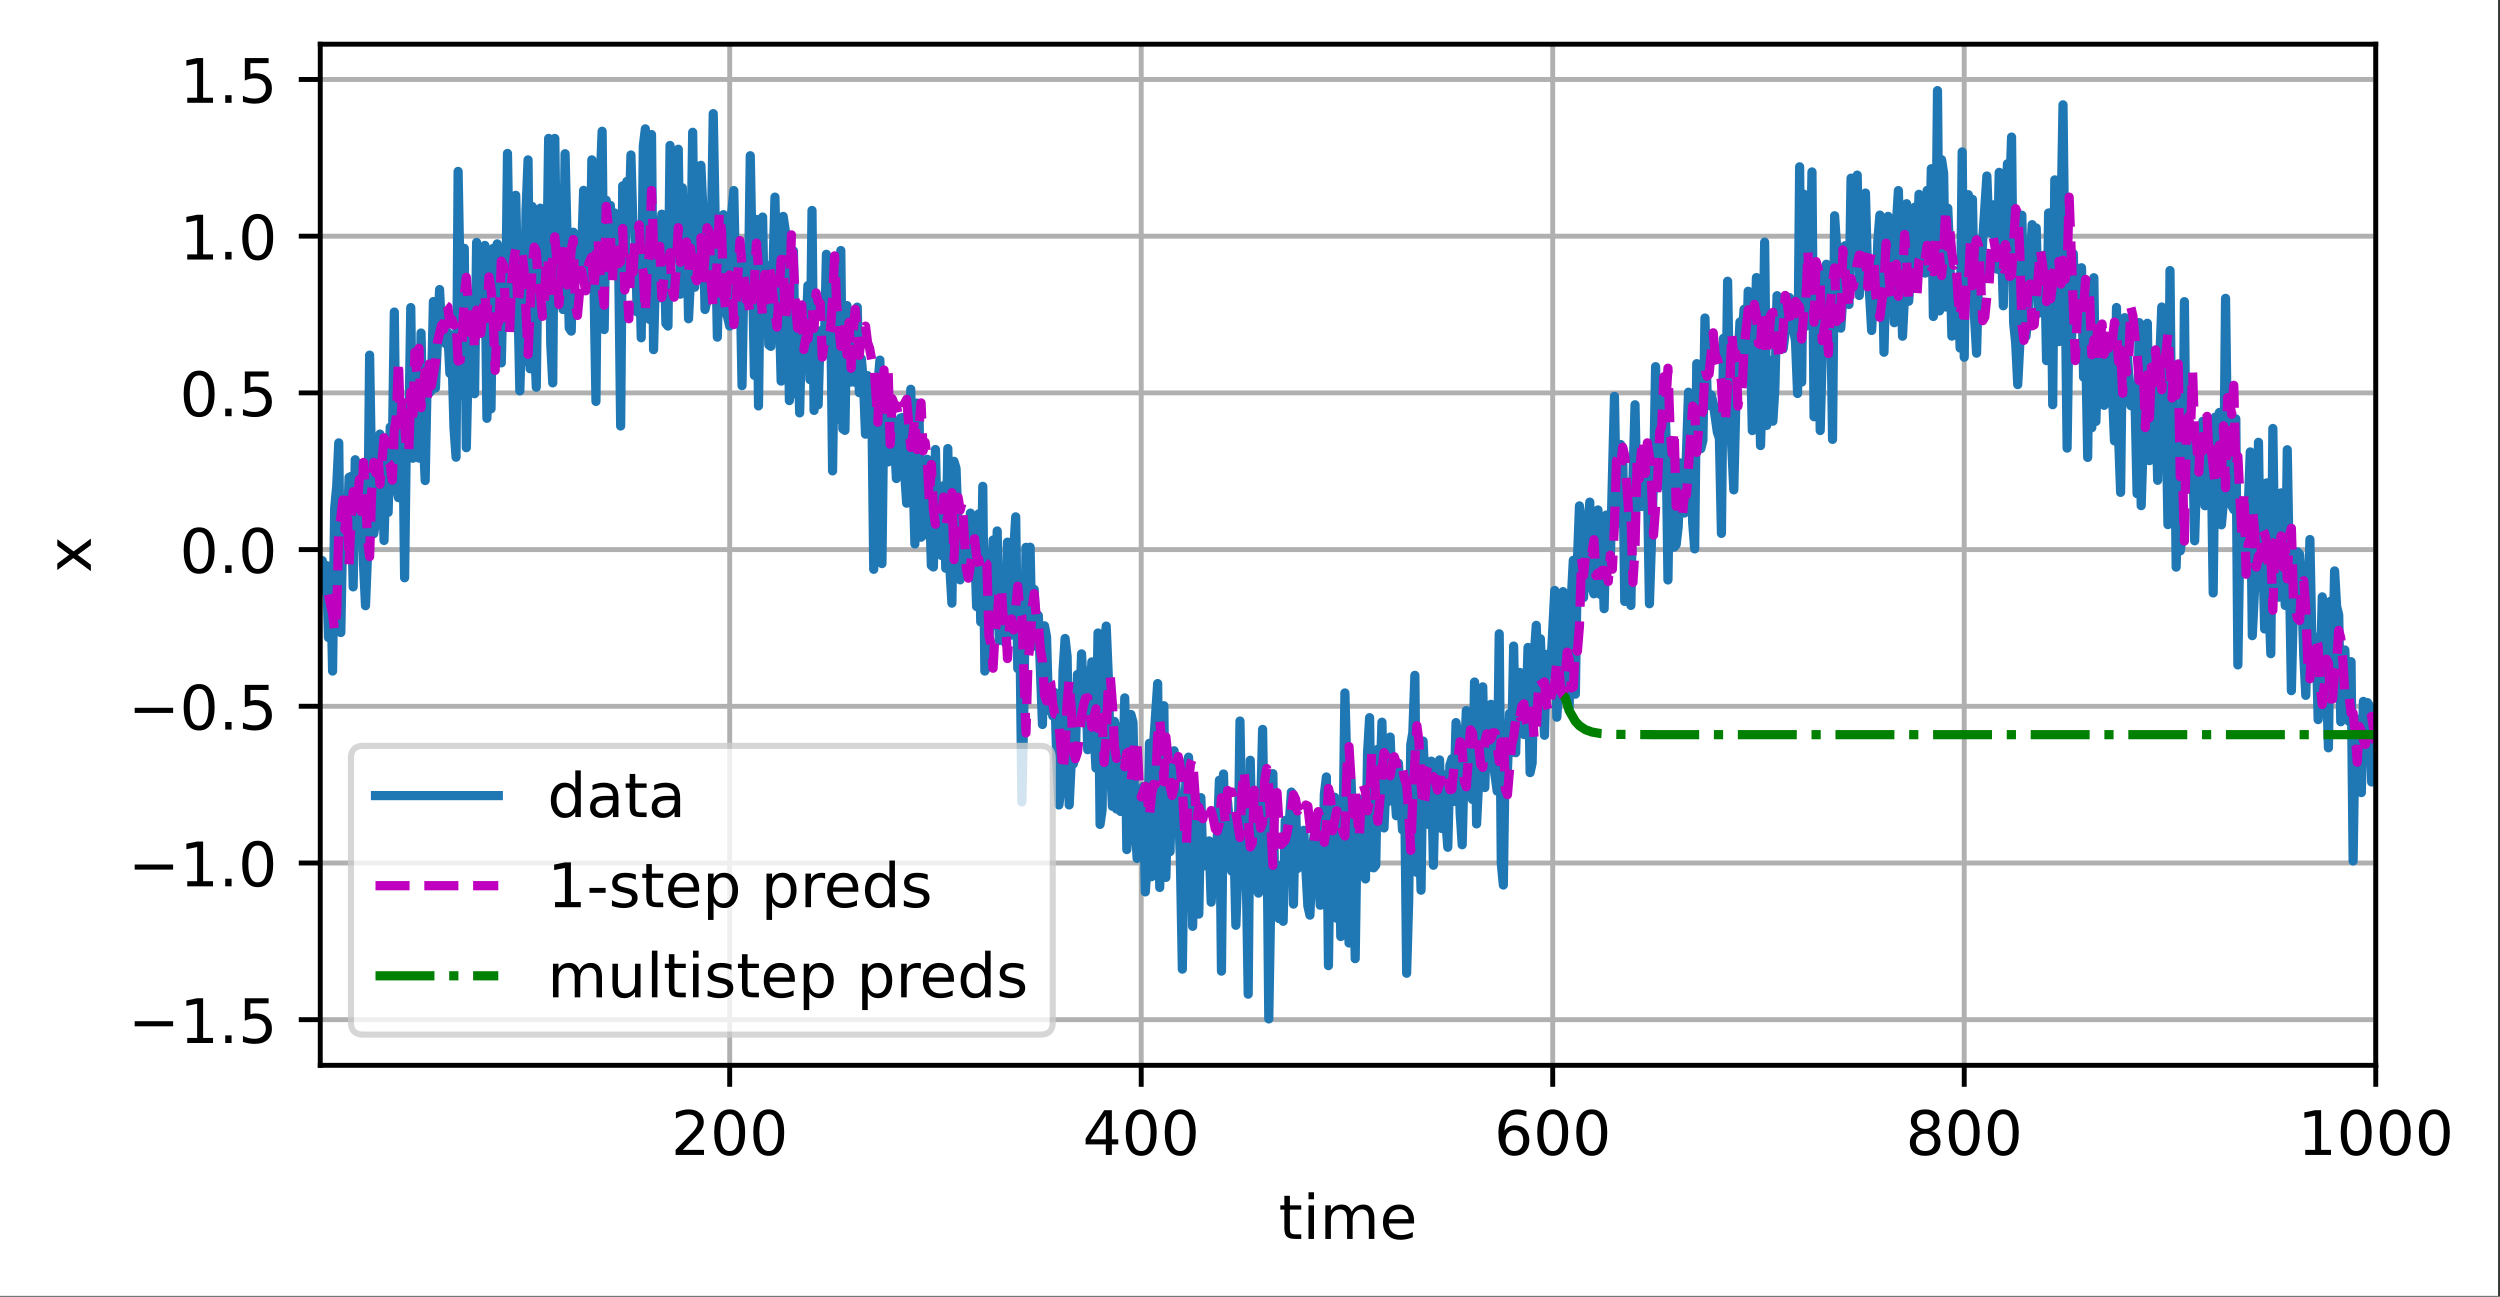 <?xml version="1.0" encoding="UTF-8"?>
<svg xmlns="http://www.w3.org/2000/svg" xmlns:xlink="http://www.w3.org/1999/xlink" width="509pt" height="264pt" viewBox="0 0 509 264" version="1.1">
<rect x="0" y="0" width="509" height="264" fill="#333333" stroke="none"/>
<defs>
<clipPath id="clip1">
  <path d="M 147 9 L 150 9 L 150 216.898 L 147 216.898 Z M 147 9 "/>
</clipPath>
<clipPath id="clip2">
  <path d="M 231 9 L 234 9 L 234 216.898 L 231 216.898 Z M 231 9 "/>
</clipPath>
<clipPath id="clip3">
  <path d="M 315 9 L 317 9 L 317 216.898 L 315 216.898 Z M 315 9 "/>
</clipPath>
<clipPath id="clip4">
  <path d="M 399 9 L 401 9 L 401 216.898 L 399 216.898 Z M 399 9 "/>
</clipPath>
<clipPath id="clip5">
  <path d="M 482 9 L 483.703 9 L 483.703 216.898 L 482 216.898 Z M 482 9 "/>
</clipPath>
<clipPath id="clip6">
  <path d="M 65.203 206 L 483.703 206 L 483.703 209 L 65.203 209 Z M 65.203 206 "/>
</clipPath>
<clipPath id="clip7">
  <path d="M 65.203 174 L 483.703 174 L 483.703 177 L 65.203 177 Z M 65.203 174 "/>
</clipPath>
<clipPath id="clip8">
  <path d="M 65.203 143 L 483.703 143 L 483.703 145 L 65.203 145 Z M 65.203 143 "/>
</clipPath>
<clipPath id="clip9">
  <path d="M 65.203 111 L 483.703 111 L 483.703 113 L 65.203 113 Z M 65.203 111 "/>
</clipPath>
<clipPath id="clip10">
  <path d="M 65.203 79 L 483.703 79 L 483.703 81 L 65.203 81 Z M 65.203 79 "/>
</clipPath>
<clipPath id="clip11">
  <path d="M 65.203 47 L 483.703 47 L 483.703 49 L 65.203 49 Z M 65.203 47 "/>
</clipPath>
<clipPath id="clip12">
  <path d="M 65.203 15 L 483.703 15 L 483.703 17 L 65.203 17 Z M 65.203 15 "/>
</clipPath>
<clipPath id="clip13">
  <path d="M 65.203 17 L 483.703 17 L 483.703 209 L 65.203 209 Z M 65.203 17 "/>
</clipPath>
<clipPath id="clip14">
  <path d="M 65.203 37 L 483.703 37 L 483.703 178 L 65.203 178 Z M 65.203 37 "/>
</clipPath>
<clipPath id="clip15">
  <path d="M 317 140 L 483.703 140 L 483.703 151 L 317 151 Z M 317 140 "/>
</clipPath>
<filter id="alpha" filterUnits="objectBoundingBox" x="0%" y="0%" width="100%" height="100%">
  <feColorMatrix type="matrix" in="SourceGraphic" values="0 0 0 0 1 0 0 0 0 1 0 0 0 0 1 0 0 0 1 0"/>
</filter>
<mask id="mask0">
  <g filter="url(#alpha)">
<rect x="0" y="0" width="509" height="264" style="fill:rgb(0%,0%,0%);fill-opacity:0.8;stroke:none;"/>
  </g>
</mask>
<clipPath id="clip16">
  <rect x="0" y="0" width="509" height="264"/>
</clipPath>
<g id="surface5" clip-path="url(#clip16)">
<path style="fill-rule:nonzero;fill:rgb(100%,100%,100%);fill-opacity:1;stroke-width:1;stroke-linecap:butt;stroke-linejoin:miter;stroke:rgb(80%,80%,80%);stroke-opacity:1;stroke-miterlimit:4;" d="M 59.163 168.519 L 169.472 168.519 C 170.803 168.519 171.472 167.853 171.472 166.519 L 171.472 123.484 C 171.472 122.153 170.803 121.484 169.472 121.484 L 59.163 121.484 C 57.828 121.484 57.163 122.153 57.163 123.484 L 57.163 166.519 C 57.163 167.853 57.828 168.519 59.163 168.519 Z M 59.163 168.519 " transform="matrix(1.25,0,0,1.25,0,0)"/>
</g>
</defs>
<g id="surface1">
<path style=" stroke:none;fill-rule:nonzero;fill:rgb(100%,100%,100%);fill-opacity:1;" d="M 0 263.844 L 508.609 263.844 L 508.609 0 L 0 0 Z M 0 263.844 "/>
<path style=" stroke:none;fill-rule:nonzero;fill:rgb(100%,100%,100%);fill-opacity:1;" d="M 65.203 216.898 L 483.703 216.898 L 483.703 9 L 65.203 9 Z M 65.203 216.898 "/>
<g clip-path="url(#clip1)" clip-rule="nonzero">
<path style="fill:none;stroke-width:0.8;stroke-linecap:square;stroke-linejoin:round;stroke:rgb(69.02%,69.02%,69.02%);stroke-opacity:1;stroke-miterlimit:4;" d="M 118.853 173.519 L 118.853 7.2 " transform="matrix(1.25,0,0,1.25,0,0)"/>
</g>
<path style="fill:none;stroke-width:0.8;stroke-linecap:butt;stroke-linejoin:round;stroke:rgb(0%,0%,0%);stroke-opacity:1;stroke-miterlimit:4;" d="M 0 -0.001 L 0 3.499 " transform="matrix(1.25,0,0,1.25,148.566,216.9)"/>
<path style=" stroke:none;fill-rule:nonzero;fill:rgb(0%,0%,0%);fill-opacity:1;" d="M 139.035 234.109 L 143.336 234.109 L 143.336 235.148 L 137.551 235.148 L 137.551 234.109 C 138.02 233.625 138.656 232.977 139.465 232.16 C 140.273 231.344 140.781 230.82 140.988 230.582 C 141.383 230.141 141.656 229.766 141.812 229.457 C 141.973 229.148 142.051 228.848 142.051 228.551 C 142.051 228.066 141.879 227.672 141.539 227.367 C 141.199 227.062 140.758 226.906 140.211 226.906 C 139.824 226.906 139.418 226.977 138.988 227.109 C 138.559 227.242 138.102 227.445 137.613 227.719 L 137.613 226.473 C 138.109 226.273 138.574 226.125 139.004 226.023 C 139.438 225.922 139.832 225.871 140.188 225.871 C 141.133 225.871 141.887 226.105 142.445 226.578 C 143.008 227.051 143.289 227.68 143.289 228.469 C 143.289 228.844 143.219 229.199 143.078 229.535 C 142.938 229.871 142.684 230.266 142.312 230.723 C 142.211 230.84 141.887 231.184 141.34 231.746 C 140.797 232.309 140.027 233.098 139.035 234.109 Z M 139.035 234.109 "/>
<path style=" stroke:none;fill-rule:nonzero;fill:rgb(0%,0%,0%);fill-opacity:1;" d="M 148.562 226.848 C 147.93 226.848 147.449 227.16 147.129 227.785 C 146.812 228.41 146.652 229.348 146.652 230.602 C 146.652 231.852 146.812 232.785 147.129 233.41 C 147.449 234.035 147.93 234.348 148.562 234.348 C 149.203 234.348 149.68 234.035 150 233.41 C 150.32 232.785 150.48 231.852 150.48 230.602 C 150.48 229.348 150.32 228.41 150 227.785 C 149.68 227.16 149.203 226.848 148.562 226.848 Z M 148.562 225.871 C 149.586 225.871 150.363 226.273 150.902 227.082 C 151.441 227.891 151.711 229.062 151.711 230.602 C 151.711 232.137 151.441 233.305 150.902 234.113 C 150.363 234.922 149.586 235.324 148.562 235.324 C 147.543 235.324 146.762 234.922 146.223 234.113 C 145.684 233.305 145.414 232.137 145.414 230.602 C 145.414 229.062 145.684 227.891 146.223 227.082 C 146.762 226.273 147.543 225.871 148.562 225.871 Z M 148.562 225.871 "/>
<path style=" stroke:none;fill-rule:nonzero;fill:rgb(0%,0%,0%);fill-opacity:1;" d="M 156.516 226.848 C 155.879 226.848 155.402 227.16 155.082 227.785 C 154.766 228.41 154.605 229.348 154.605 230.602 C 154.605 231.852 154.766 232.785 155.082 233.41 C 155.402 234.035 155.879 234.348 156.516 234.348 C 157.152 234.348 157.633 234.035 157.953 233.41 C 158.273 232.785 158.434 231.852 158.434 230.602 C 158.434 229.348 158.273 228.41 157.953 227.785 C 157.633 227.16 157.152 226.848 156.516 226.848 Z M 156.516 225.871 C 157.535 225.871 158.316 226.273 158.855 227.082 C 159.395 227.891 159.664 229.062 159.664 230.602 C 159.664 232.137 159.395 233.305 158.855 234.113 C 158.316 234.922 157.535 235.324 156.516 235.324 C 155.492 235.324 154.715 234.922 154.176 234.113 C 153.637 233.305 153.367 232.137 153.367 230.602 C 153.367 229.062 153.637 227.891 154.176 227.082 C 154.715 226.273 155.492 225.871 156.516 225.871 Z M 156.516 225.871 "/>
<g clip-path="url(#clip2)" clip-rule="nonzero">
<path style="fill:none;stroke-width:0.8;stroke-linecap:square;stroke-linejoin:round;stroke:rgb(69.02%,69.02%,69.02%);stroke-opacity:1;stroke-miterlimit:4;" d="M 185.881 173.519 L 185.881 7.2 " transform="matrix(1.25,0,0,1.25,0,0)"/>
</g>
<path style="fill:none;stroke-width:0.8;stroke-linecap:butt;stroke-linejoin:round;stroke:rgb(0%,0%,0%);stroke-opacity:1;stroke-miterlimit:4;" d="M 0.001 -0.001 L 0.001 3.499 " transform="matrix(1.25,0,0,1.25,232.35,216.9)"/>
<path style=" stroke:none;fill-rule:nonzero;fill:rgb(0%,0%,0%);fill-opacity:1;" d="M 225.145 227.109 L 222.031 231.973 L 225.145 231.973 Z M 224.82 226.035 L 226.371 226.035 L 226.371 231.973 L 227.672 231.973 L 227.672 233 L 226.371 233 L 226.371 235.148 L 225.145 235.148 L 225.145 233 L 221.031 233 L 221.031 231.809 Z M 224.82 226.035 "/>
<path style=" stroke:none;fill-rule:nonzero;fill:rgb(0%,0%,0%);fill-opacity:1;" d="M 232.344 226.848 C 231.711 226.848 231.234 227.16 230.914 227.785 C 230.594 228.41 230.434 229.348 230.434 230.602 C 230.434 231.852 230.594 232.785 230.914 233.41 C 231.234 234.035 231.711 234.348 232.344 234.348 C 232.984 234.348 233.465 234.035 233.781 233.41 C 234.102 232.785 234.262 231.852 234.262 230.602 C 234.262 229.348 234.102 228.41 233.781 227.785 C 233.465 227.16 232.984 226.848 232.344 226.848 Z M 232.344 225.871 C 233.367 225.871 234.148 226.273 234.688 227.082 C 235.227 227.891 235.496 229.062 235.496 230.602 C 235.496 232.137 235.227 233.305 234.688 234.113 C 234.148 234.922 233.367 235.324 232.344 235.324 C 231.324 235.324 230.543 234.922 230.004 234.113 C 229.465 233.305 229.195 232.137 229.195 230.602 C 229.195 229.062 229.465 227.891 230.004 227.082 C 230.543 226.273 231.324 225.871 232.344 225.871 Z M 232.344 225.871 "/>
<path style=" stroke:none;fill-rule:nonzero;fill:rgb(0%,0%,0%);fill-opacity:1;" d="M 240.297 226.848 C 239.664 226.848 239.188 227.16 238.867 227.785 C 238.547 228.41 238.387 229.348 238.387 230.602 C 238.387 231.852 238.547 232.785 238.867 233.41 C 239.188 234.035 239.664 234.348 240.297 234.348 C 240.938 234.348 241.418 234.035 241.734 233.41 C 242.055 232.785 242.215 231.852 242.215 230.602 C 242.215 229.348 242.055 228.41 241.734 227.785 C 241.418 227.16 240.938 226.848 240.297 226.848 Z M 240.297 225.871 C 241.32 225.871 242.102 226.273 242.641 227.082 C 243.18 227.891 243.449 229.062 243.449 230.602 C 243.449 232.137 243.18 233.305 242.641 234.113 C 242.102 234.922 241.32 235.324 240.297 235.324 C 239.277 235.324 238.496 234.922 237.957 234.113 C 237.418 233.305 237.148 232.137 237.148 230.602 C 237.148 229.062 237.418 227.891 237.957 227.082 C 238.496 226.273 239.277 225.871 240.297 225.871 Z M 240.297 225.871 "/>
<g clip-path="url(#clip3)" clip-rule="nonzero">
<path style="fill:none;stroke-width:0.8;stroke-linecap:square;stroke-linejoin:round;stroke:rgb(69.02%,69.02%,69.02%);stroke-opacity:1;stroke-miterlimit:4;" d="M 252.906 173.519 L 252.906 7.2 " transform="matrix(1.25,0,0,1.25,0,0)"/>
</g>
<path style="fill:none;stroke-width:0.8;stroke-linecap:butt;stroke-linejoin:round;stroke:rgb(0%,0%,0%);stroke-opacity:1;stroke-miterlimit:4;" d="M -0.001 -0.001 L -0.001 3.499 " transform="matrix(1.25,0,0,1.25,316.134,216.9)"/>
<path style=" stroke:none;fill-rule:nonzero;fill:rgb(0%,0%,0%);fill-opacity:1;" d="M 308.332 230.102 C 307.777 230.102 307.34 230.289 307.016 230.668 C 306.691 231.047 306.531 231.566 306.531 232.223 C 306.531 232.879 306.691 233.398 307.016 233.777 C 307.34 234.16 307.777 234.348 308.332 234.348 C 308.883 234.348 309.324 234.16 309.645 233.777 C 309.969 233.398 310.129 232.879 310.129 232.223 C 310.129 231.566 309.969 231.047 309.645 230.668 C 309.324 230.289 308.883 230.102 308.332 230.102 Z M 310.777 226.234 L 310.777 227.359 C 310.469 227.215 310.156 227.102 309.84 227.023 C 309.527 226.945 309.215 226.906 308.902 226.906 C 308.09 226.906 307.469 227.184 307.039 227.73 C 306.609 228.281 306.363 229.113 306.305 230.223 C 306.543 229.867 306.844 229.598 307.207 229.406 C 307.57 229.219 307.969 229.125 308.402 229.125 C 309.32 229.125 310.043 229.402 310.574 229.957 C 311.105 230.512 311.371 231.27 311.371 232.223 C 311.371 233.16 311.094 233.91 310.539 234.477 C 309.988 235.043 309.25 235.324 308.332 235.324 C 307.277 235.324 306.469 234.922 305.914 234.113 C 305.355 233.305 305.078 232.137 305.078 230.602 C 305.078 229.16 305.418 228.012 306.102 227.156 C 306.785 226.301 307.703 225.871 308.855 225.871 C 309.164 225.871 309.477 225.902 309.793 225.961 C 310.105 226.023 310.438 226.113 310.777 226.234 Z M 310.777 226.234 "/>
<path style=" stroke:none;fill-rule:nonzero;fill:rgb(0%,0%,0%);fill-opacity:1;" d="M 316.129 226.848 C 315.496 226.848 315.02 227.16 314.699 227.785 C 314.379 228.41 314.219 229.348 314.219 230.602 C 314.219 231.852 314.379 232.785 314.699 233.41 C 315.02 234.035 315.496 234.348 316.129 234.348 C 316.77 234.348 317.246 234.035 317.566 233.41 C 317.887 232.785 318.047 231.852 318.047 230.602 C 318.047 229.348 317.887 228.41 317.566 227.785 C 317.246 227.16 316.77 226.848 316.129 226.848 Z M 316.129 225.871 C 317.152 225.871 317.934 226.273 318.473 227.082 C 319.012 227.891 319.281 229.062 319.281 230.602 C 319.281 232.137 319.012 233.305 318.473 234.113 C 317.934 234.922 317.152 235.324 316.129 235.324 C 315.109 235.324 314.328 234.922 313.789 234.113 C 313.25 233.305 312.98 232.137 312.98 230.602 C 312.98 229.062 313.25 227.891 313.789 227.082 C 314.328 226.273 315.109 225.871 316.129 225.871 Z M 316.129 225.871 "/>
<path style=" stroke:none;fill-rule:nonzero;fill:rgb(0%,0%,0%);fill-opacity:1;" d="M 324.082 226.848 C 323.449 226.848 322.973 227.16 322.652 227.785 C 322.332 228.41 322.172 229.348 322.172 230.602 C 322.172 231.852 322.332 232.785 322.652 233.41 C 322.973 234.035 323.449 234.348 324.082 234.348 C 324.723 234.348 325.199 234.035 325.52 233.41 C 325.84 232.785 326 231.852 326 230.602 C 326 229.348 325.84 228.41 325.52 227.785 C 325.199 227.16 324.723 226.848 324.082 226.848 Z M 324.082 225.871 C 325.105 225.871 325.887 226.273 326.426 227.082 C 326.965 227.891 327.234 229.062 327.234 230.602 C 327.234 232.137 326.965 233.305 326.426 234.113 C 325.887 234.922 325.105 235.324 324.082 235.324 C 323.062 235.324 322.281 234.922 321.742 234.113 C 321.203 233.305 320.934 232.137 320.934 230.602 C 320.934 229.062 321.203 227.891 321.742 227.082 C 322.281 226.273 323.062 225.871 324.082 225.871 Z M 324.082 225.871 "/>
<g clip-path="url(#clip4)" clip-rule="nonzero">
<path style="fill:none;stroke-width:0.8;stroke-linecap:square;stroke-linejoin:round;stroke:rgb(69.02%,69.02%,69.02%);stroke-opacity:1;stroke-miterlimit:4;" d="M 319.934 173.519 L 319.934 7.2 " transform="matrix(1.25,0,0,1.25,0,0)"/>
</g>
<path style="fill:none;stroke-width:0.8;stroke-linecap:butt;stroke-linejoin:round;stroke:rgb(0%,0%,0%);stroke-opacity:1;stroke-miterlimit:4;" d="M 0 -0.001 L 0 3.499 " transform="matrix(1.25,0,0,1.25,399.917,216.9)"/>
<path style=" stroke:none;fill-rule:nonzero;fill:rgb(0%,0%,0%);fill-opacity:1;" d="M 391.961 230.82 C 391.375 230.82 390.914 230.977 390.578 231.289 C 390.242 231.605 390.074 232.035 390.074 232.582 C 390.074 233.133 390.242 233.566 390.578 233.879 C 390.914 234.191 391.375 234.348 391.961 234.348 C 392.547 234.348 393.008 234.191 393.344 233.875 C 393.684 233.559 393.852 233.129 393.852 232.582 C 393.852 232.035 393.684 231.605 393.348 231.289 C 393.016 230.977 392.551 230.82 391.961 230.82 Z M 390.727 230.297 C 390.199 230.168 389.789 229.922 389.492 229.559 C 389.199 229.195 389.051 228.754 389.051 228.23 C 389.051 227.504 389.309 226.93 389.828 226.504 C 390.348 226.082 391.059 225.871 391.961 225.871 C 392.867 225.871 393.582 226.082 394.098 226.504 C 394.613 226.93 394.871 227.504 394.871 228.23 C 394.871 228.754 394.727 229.195 394.43 229.559 C 394.137 229.922 393.727 230.168 393.199 230.297 C 393.793 230.434 394.258 230.707 394.586 231.109 C 394.918 231.512 395.086 232.004 395.086 232.582 C 395.086 233.469 394.816 234.145 394.277 234.617 C 393.738 235.09 392.965 235.324 391.961 235.324 C 390.957 235.324 390.184 235.09 389.645 234.617 C 389.105 234.145 388.836 233.469 388.836 232.582 C 388.836 232.004 389.004 231.512 389.336 231.109 C 389.672 230.707 390.133 230.434 390.727 230.297 Z M 390.277 228.348 C 390.277 228.82 390.426 229.188 390.719 229.453 C 391.016 229.719 391.43 229.848 391.961 229.848 C 392.492 229.848 392.906 229.719 393.203 229.453 C 393.504 229.188 393.652 228.82 393.652 228.348 C 393.652 227.875 393.504 227.508 393.203 227.242 C 392.906 226.98 392.492 226.848 391.961 226.848 C 391.43 226.848 391.016 226.98 390.719 227.242 C 390.426 227.508 390.277 227.875 390.277 228.348 Z M 390.277 228.348 "/>
<path style=" stroke:none;fill-rule:nonzero;fill:rgb(0%,0%,0%);fill-opacity:1;" d="M 399.914 226.848 C 399.277 226.848 398.801 227.16 398.48 227.785 C 398.164 228.41 398.004 229.348 398.004 230.602 C 398.004 231.852 398.164 232.785 398.48 233.41 C 398.801 234.035 399.277 234.348 399.914 234.348 C 400.551 234.348 401.031 234.035 401.352 233.41 C 401.672 232.785 401.832 231.852 401.832 230.602 C 401.832 229.348 401.672 228.41 401.352 227.785 C 401.031 227.16 400.551 226.848 399.914 226.848 Z M 399.914 225.871 C 400.934 225.871 401.715 226.273 402.254 227.082 C 402.793 227.891 403.062 229.062 403.062 230.602 C 403.062 232.137 402.793 233.305 402.254 234.113 C 401.715 234.922 400.934 235.324 399.914 235.324 C 398.891 235.324 398.113 234.922 397.574 234.113 C 397.035 233.305 396.766 232.137 396.766 230.602 C 396.766 229.062 397.035 227.891 397.574 227.082 C 398.113 226.273 398.891 225.871 399.914 225.871 Z M 399.914 225.871 "/>
<path style=" stroke:none;fill-rule:nonzero;fill:rgb(0%,0%,0%);fill-opacity:1;" d="M 407.867 226.848 C 407.23 226.848 406.754 227.16 406.434 227.785 C 406.117 228.41 405.957 229.348 405.957 230.602 C 405.957 231.852 406.117 232.785 406.434 233.41 C 406.754 234.035 407.23 234.348 407.867 234.348 C 408.504 234.348 408.984 234.035 409.305 233.41 C 409.625 232.785 409.785 231.852 409.785 230.602 C 409.785 229.348 409.625 228.41 409.305 227.785 C 408.984 227.16 408.504 226.848 407.867 226.848 Z M 407.867 225.871 C 408.887 225.871 409.668 226.273 410.207 227.082 C 410.746 227.891 411.016 229.062 411.016 230.602 C 411.016 232.137 410.746 233.305 410.207 234.113 C 409.668 234.922 408.887 235.324 407.867 235.324 C 406.844 235.324 406.066 234.922 405.527 234.113 C 404.988 233.305 404.719 232.137 404.719 230.602 C 404.719 229.062 404.988 227.891 405.527 227.082 C 406.066 226.273 406.844 225.871 407.867 225.871 Z M 407.867 225.871 "/>
<g clip-path="url(#clip5)" clip-rule="nonzero">
<path style="fill:none;stroke-width:0.8;stroke-linecap:square;stroke-linejoin:round;stroke:rgb(69.02%,69.02%,69.02%);stroke-opacity:1;stroke-miterlimit:4;" d="M 386.962 173.519 L 386.962 7.2 " transform="matrix(1.25,0,0,1.25,0,0)"/>
</g>
<path style="fill:none;stroke-width:0.8;stroke-linecap:butt;stroke-linejoin:round;stroke:rgb(0%,0%,0%);stroke-opacity:1;stroke-miterlimit:4;" d="M 0.002 -0.001 L 0.002 3.499 " transform="matrix(1.25,0,0,1.25,483.701,216.9)"/>
<path style=" stroke:none;fill-rule:nonzero;fill:rgb(0%,0%,0%);fill-opacity:1;" d="M 469.344 234.109 L 471.359 234.109 L 471.359 227.156 L 469.168 227.598 L 469.168 226.473 L 471.348 226.035 L 472.578 226.035 L 472.578 234.109 L 474.594 234.109 L 474.594 235.148 L 469.344 235.148 Z M 469.344 234.109 "/>
<path style=" stroke:none;fill-rule:nonzero;fill:rgb(0%,0%,0%);fill-opacity:1;" d="M 479.719 226.848 C 479.086 226.848 478.609 227.16 478.289 227.785 C 477.969 228.41 477.809 229.348 477.809 230.602 C 477.809 231.852 477.969 232.785 478.289 233.41 C 478.609 234.035 479.086 234.348 479.719 234.348 C 480.359 234.348 480.84 234.035 481.156 233.41 C 481.477 232.785 481.637 231.852 481.637 230.602 C 481.637 229.348 481.477 228.41 481.156 227.785 C 480.84 227.16 480.359 226.848 479.719 226.848 Z M 479.719 225.871 C 480.742 225.871 481.523 226.273 482.062 227.082 C 482.602 227.891 482.871 229.062 482.871 230.602 C 482.871 232.137 482.602 233.305 482.062 234.113 C 481.523 234.922 480.742 235.324 479.719 235.324 C 478.699 235.324 477.918 234.922 477.379 234.113 C 476.84 233.305 476.57 232.137 476.57 230.602 C 476.57 229.062 476.84 227.891 477.379 227.082 C 477.918 226.273 478.699 225.871 479.719 225.871 Z M 479.719 225.871 "/>
<path style=" stroke:none;fill-rule:nonzero;fill:rgb(0%,0%,0%);fill-opacity:1;" d="M 487.672 226.848 C 487.039 226.848 486.562 227.16 486.242 227.785 C 485.922 228.41 485.762 229.348 485.762 230.602 C 485.762 231.852 485.922 232.785 486.242 233.41 C 486.562 234.035 487.039 234.348 487.672 234.348 C 488.312 234.348 488.793 234.035 489.109 233.41 C 489.43 232.785 489.59 231.852 489.59 230.602 C 489.59 229.348 489.43 228.41 489.109 227.785 C 488.793 227.16 488.312 226.848 487.672 226.848 Z M 487.672 225.871 C 488.695 225.871 489.477 226.273 490.016 227.082 C 490.555 227.891 490.824 229.062 490.824 230.602 C 490.824 232.137 490.555 233.305 490.016 234.113 C 489.477 234.922 488.695 235.324 487.672 235.324 C 486.652 235.324 485.871 234.922 485.332 234.113 C 484.793 233.305 484.523 232.137 484.523 230.602 C 484.523 229.062 484.793 227.891 485.332 227.082 C 485.871 226.273 486.652 225.871 487.672 225.871 Z M 487.672 225.871 "/>
<path style=" stroke:none;fill-rule:nonzero;fill:rgb(0%,0%,0%);fill-opacity:1;" d="M 495.625 226.848 C 494.992 226.848 494.516 227.16 494.195 227.785 C 493.875 228.41 493.715 229.348 493.715 230.602 C 493.715 231.852 493.875 232.785 494.195 233.41 C 494.516 234.035 494.992 234.348 495.625 234.348 C 496.266 234.348 496.746 234.035 497.062 233.41 C 497.383 232.785 497.543 231.852 497.543 230.602 C 497.543 229.348 497.383 228.41 497.062 227.785 C 496.746 227.16 496.266 226.848 495.625 226.848 Z M 495.625 225.871 C 496.648 225.871 497.43 226.273 497.969 227.082 C 498.508 227.891 498.777 229.062 498.777 230.602 C 498.777 232.137 498.508 233.305 497.969 234.113 C 497.43 234.922 496.648 235.324 495.625 235.324 C 494.605 235.324 493.824 234.922 493.285 234.113 C 492.746 233.305 492.477 232.137 492.477 230.602 C 492.477 229.062 492.746 227.891 493.285 227.082 C 493.824 226.273 494.605 225.871 495.625 225.871 Z M 495.625 225.871 "/>
<path style=" stroke:none;fill-rule:nonzero;fill:rgb(0%,0%,0%);fill-opacity:1;" d="M 262.621 243.469 L 262.621 245.41 L 264.934 245.41 L 264.934 246.281 L 262.621 246.281 L 262.621 249.992 C 262.621 250.551 262.695 250.91 262.848 251.066 C 263 251.227 263.312 251.305 263.781 251.305 L 264.934 251.305 L 264.934 252.246 L 263.781 252.246 C 262.914 252.246 262.316 252.086 261.984 251.762 C 261.656 251.438 261.492 250.848 261.492 249.992 L 261.492 246.281 L 260.668 246.281 L 260.668 245.41 L 261.492 245.41 L 261.492 243.469 Z M 262.621 243.469 "/>
<path style=" stroke:none;fill-rule:nonzero;fill:rgb(0%,0%,0%);fill-opacity:1;" d="M 266.41 245.41 L 267.531 245.41 L 267.531 252.246 L 266.41 252.246 Z M 266.41 242.746 L 267.531 242.746 L 267.531 244.172 L 266.41 244.172 Z M 266.41 242.746 "/>
<path style=" stroke:none;fill-rule:nonzero;fill:rgb(0%,0%,0%);fill-opacity:1;" d="M 275.207 246.723 C 275.488 246.219 275.824 245.844 276.215 245.605 C 276.605 245.367 277.062 245.246 277.594 245.246 C 278.305 245.246 278.855 245.496 279.242 245.992 C 279.629 246.492 279.82 247.199 279.82 248.117 L 279.82 252.246 L 278.691 252.246 L 278.691 248.156 C 278.691 247.5 278.574 247.016 278.344 246.699 C 278.109 246.383 277.758 246.223 277.281 246.223 C 276.699 246.223 276.238 246.414 275.902 246.801 C 275.562 247.188 275.395 247.715 275.395 248.383 L 275.395 252.246 L 274.266 252.246 L 274.266 248.156 C 274.266 247.496 274.148 247.012 273.918 246.695 C 273.688 246.379 273.328 246.223 272.844 246.223 C 272.27 246.223 271.812 246.418 271.477 246.805 C 271.137 247.191 270.969 247.719 270.969 248.383 L 270.969 252.246 L 269.84 252.246 L 269.84 245.41 L 270.969 245.41 L 270.969 246.473 C 271.227 246.055 271.531 245.742 271.891 245.543 C 272.25 245.344 272.676 245.246 273.168 245.246 C 273.664 245.246 274.086 245.371 274.434 245.625 C 274.781 245.875 275.039 246.242 275.207 246.723 Z M 275.207 246.723 "/>
<path style=" stroke:none;fill-rule:nonzero;fill:rgb(0%,0%,0%);fill-opacity:1;" d="M 287.906 248.547 L 287.906 249.094 L 282.742 249.094 C 282.793 249.867 283.027 250.457 283.441 250.863 C 283.859 251.27 284.441 251.469 285.184 251.469 C 285.617 251.469 286.035 251.418 286.438 251.312 C 286.844 251.207 287.246 251.047 287.645 250.836 L 287.645 251.898 C 287.242 252.07 286.828 252.199 286.406 252.289 C 285.98 252.379 285.555 252.422 285.117 252.422 C 284.027 252.422 283.164 252.105 282.527 251.473 C 281.891 250.836 281.57 249.977 281.57 248.895 C 281.57 247.777 281.875 246.887 282.477 246.23 C 283.082 245.574 283.898 245.246 284.922 245.246 C 285.844 245.246 286.57 245.543 287.105 246.133 C 287.641 246.727 287.906 247.531 287.906 248.547 Z M 286.785 248.215 C 286.777 247.602 286.605 247.113 286.27 246.746 C 285.934 246.379 285.488 246.195 284.934 246.195 C 284.309 246.195 283.809 246.375 283.43 246.727 C 283.055 247.082 282.836 247.582 282.781 248.223 Z M 286.785 248.215 "/>
<g clip-path="url(#clip6)" clip-rule="nonzero">
<path style="fill:none;stroke-width:0.8;stroke-linecap:square;stroke-linejoin:round;stroke:rgb(69.02%,69.02%,69.02%);stroke-opacity:1;stroke-miterlimit:4;" d="M 52.163 166.084 L 386.962 166.084 " transform="matrix(1.25,0,0,1.25,0,0)"/>
</g>
<path style="fill:none;stroke-width:0.8;stroke-linecap:butt;stroke-linejoin:round;stroke:rgb(0%,0%,0%);stroke-opacity:1;stroke-miterlimit:4;" d="M 0.002 -0.001 L -3.498 -0.001 " transform="matrix(1.25,0,0,1.25,65.201,207.607)"/>
<path style=" stroke:none;fill-rule:nonzero;fill:rgb(0%,0%,0%);fill-opacity:1;" d="M 27.422 207.918 L 35.246 207.918 L 35.246 208.957 L 27.422 208.957 Z M 27.422 207.918 "/>
<path style=" stroke:none;fill-rule:nonzero;fill:rgb(0%,0%,0%);fill-opacity:1;" d="M 38.121 211.32 L 40.137 211.32 L 40.137 204.367 L 37.945 204.805 L 37.945 203.684 L 40.125 203.242 L 41.355 203.242 L 41.355 211.32 L 43.371 211.32 L 43.371 212.355 L 38.121 212.355 Z M 38.121 211.32 "/>
<path style=" stroke:none;fill-rule:nonzero;fill:rgb(0%,0%,0%);fill-opacity:1;" d="M 45.859 210.805 L 47.148 210.805 L 47.148 212.355 L 45.859 212.355 Z M 45.859 210.805 "/>
<path style=" stroke:none;fill-rule:nonzero;fill:rgb(0%,0%,0%);fill-opacity:1;" d="M 49.848 203.242 L 54.688 203.242 L 54.688 204.281 L 50.977 204.281 L 50.977 206.516 C 51.156 206.453 51.332 206.406 51.512 206.379 C 51.691 206.348 51.871 206.332 52.051 206.332 C 53.066 206.332 53.871 206.609 54.465 207.168 C 55.062 207.727 55.359 208.48 55.359 209.434 C 55.359 210.414 55.055 211.176 54.441 211.719 C 53.832 212.262 52.973 212.535 51.859 212.535 C 51.477 212.535 51.09 212.5 50.691 212.438 C 50.297 212.371 49.887 212.273 49.461 212.145 L 49.461 210.902 C 49.828 211.102 50.207 211.25 50.598 211.348 C 50.988 211.445 51.402 211.496 51.836 211.496 C 52.539 211.496 53.098 211.309 53.508 210.941 C 53.918 210.57 54.125 210.066 54.125 209.434 C 54.125 208.797 53.918 208.297 53.508 207.926 C 53.098 207.555 52.539 207.371 51.836 207.371 C 51.508 207.371 51.176 207.406 50.848 207.48 C 50.523 207.551 50.188 207.664 49.848 207.82 Z M 49.848 203.242 "/>
<g clip-path="url(#clip7)" clip-rule="nonzero">
<path style="fill:none;stroke-width:0.8;stroke-linecap:square;stroke-linejoin:round;stroke:rgb(69.02%,69.02%,69.02%);stroke-opacity:1;stroke-miterlimit:4;" d="M 52.163 140.562 L 386.962 140.562 " transform="matrix(1.25,0,0,1.25,0,0)"/>
</g>
<path style="fill:none;stroke-width:0.8;stroke-linecap:butt;stroke-linejoin:round;stroke:rgb(0%,0%,0%);stroke-opacity:1;stroke-miterlimit:4;" d="M 0.002 0 L -3.498 0 " transform="matrix(1.25,0,0,1.25,65.201,175.703)"/>
<path style=" stroke:none;fill-rule:nonzero;fill:rgb(0%,0%,0%);fill-opacity:1;" d="M 27.422 176.016 L 35.246 176.016 L 35.246 177.051 L 27.422 177.051 Z M 27.422 176.016 "/>
<path style=" stroke:none;fill-rule:nonzero;fill:rgb(0%,0%,0%);fill-opacity:1;" d="M 38.121 179.414 L 40.137 179.414 L 40.137 172.461 L 37.945 172.902 L 37.945 171.777 L 40.125 171.34 L 41.355 171.34 L 41.355 179.414 L 43.371 179.414 L 43.371 180.453 L 38.121 180.453 Z M 38.121 179.414 "/>
<path style=" stroke:none;fill-rule:nonzero;fill:rgb(0%,0%,0%);fill-opacity:1;" d="M 45.859 178.902 L 47.148 178.902 L 47.148 180.453 L 45.859 180.453 Z M 45.859 178.902 "/>
<path style=" stroke:none;fill-rule:nonzero;fill:rgb(0%,0%,0%);fill-opacity:1;" d="M 52.469 172.152 C 51.836 172.152 51.359 172.465 51.039 173.09 C 50.719 173.711 50.559 174.652 50.559 175.906 C 50.559 177.152 50.719 178.09 51.039 178.715 C 51.359 179.34 51.836 179.652 52.469 179.652 C 53.109 179.652 53.59 179.34 53.906 178.715 C 54.227 178.09 54.387 177.152 54.387 175.906 C 54.387 174.652 54.227 173.711 53.906 173.09 C 53.59 172.465 53.109 172.152 52.469 172.152 Z M 52.469 171.176 C 53.492 171.176 54.273 171.578 54.812 172.387 C 55.352 173.195 55.621 174.367 55.621 175.906 C 55.621 177.438 55.352 178.609 54.812 179.418 C 54.273 180.227 53.492 180.629 52.469 180.629 C 51.449 180.629 50.668 180.227 50.129 179.418 C 49.59 178.609 49.32 177.438 49.32 175.906 C 49.32 174.367 49.59 173.195 50.129 172.387 C 50.668 171.578 51.449 171.176 52.469 171.176 Z M 52.469 171.176 "/>
<g clip-path="url(#clip8)" clip-rule="nonzero">
<path style="fill:none;stroke-width:0.8;stroke-linecap:square;stroke-linejoin:round;stroke:rgb(69.02%,69.02%,69.02%);stroke-opacity:1;stroke-miterlimit:4;" d="M 52.163 115.041 L 386.962 115.041 " transform="matrix(1.25,0,0,1.25,0,0)"/>
</g>
<path style="fill:none;stroke-width:0.8;stroke-linecap:butt;stroke-linejoin:round;stroke:rgb(0%,0%,0%);stroke-opacity:1;stroke-miterlimit:4;" d="M 0.002 0.001 L -3.498 0.001 " transform="matrix(1.25,0,0,1.25,65.201,143.799)"/>
<path style=" stroke:none;fill-rule:nonzero;fill:rgb(0%,0%,0%);fill-opacity:1;" d="M 27.422 144.109 L 35.246 144.109 L 35.246 145.148 L 27.422 145.148 Z M 27.422 144.109 "/>
<path style=" stroke:none;fill-rule:nonzero;fill:rgb(0%,0%,0%);fill-opacity:1;" d="M 40.543 140.246 C 39.91 140.246 39.434 140.559 39.113 141.184 C 38.793 141.809 38.633 142.746 38.633 144 C 38.633 145.25 38.793 146.188 39.113 146.812 C 39.434 147.438 39.91 147.75 40.543 147.75 C 41.184 147.75 41.664 147.438 41.98 146.812 C 42.301 146.188 42.461 145.25 42.461 144 C 42.461 142.746 42.301 141.809 41.98 141.184 C 41.664 140.559 41.184 140.246 40.543 140.246 Z M 40.543 139.27 C 41.566 139.27 42.348 139.676 42.887 140.484 C 43.426 141.289 43.695 142.465 43.695 144 C 43.695 145.535 43.426 146.707 42.887 147.516 C 42.348 148.32 41.566 148.727 40.543 148.727 C 39.523 148.727 38.742 148.32 38.203 147.516 C 37.664 146.707 37.395 145.535 37.395 144 C 37.395 142.465 37.664 141.289 38.203 140.484 C 38.742 139.676 39.523 139.27 40.543 139.27 Z M 40.543 139.27 "/>
<path style=" stroke:none;fill-rule:nonzero;fill:rgb(0%,0%,0%);fill-opacity:1;" d="M 45.859 146.996 L 47.148 146.996 L 47.148 148.547 L 45.859 148.547 Z M 45.859 146.996 "/>
<path style=" stroke:none;fill-rule:nonzero;fill:rgb(0%,0%,0%);fill-opacity:1;" d="M 49.848 139.434 L 54.688 139.434 L 54.688 140.473 L 50.977 140.473 L 50.977 142.707 C 51.156 142.645 51.332 142.598 51.512 142.57 C 51.691 142.539 51.871 142.523 52.051 142.523 C 53.066 142.523 53.871 142.805 54.465 143.359 C 55.062 143.918 55.359 144.672 55.359 145.625 C 55.359 146.605 55.055 147.367 54.441 147.91 C 53.832 148.453 52.973 148.727 51.859 148.727 C 51.477 148.727 51.09 148.691 50.691 148.629 C 50.297 148.562 49.887 148.465 49.461 148.336 L 49.461 147.094 C 49.828 147.293 50.207 147.441 50.598 147.539 C 50.988 147.637 51.402 147.688 51.836 147.688 C 52.539 147.688 53.098 147.5 53.508 147.133 C 53.918 146.762 54.125 146.258 54.125 145.625 C 54.125 144.988 53.918 144.488 53.508 144.117 C 53.098 143.746 52.539 143.562 51.836 143.562 C 51.508 143.562 51.176 143.598 50.848 143.672 C 50.523 143.742 50.188 143.859 49.848 144.012 Z M 49.848 139.434 "/>
<g clip-path="url(#clip9)" clip-rule="nonzero">
<path style="fill:none;stroke-width:0.8;stroke-linecap:square;stroke-linejoin:round;stroke:rgb(69.02%,69.02%,69.02%);stroke-opacity:1;stroke-miterlimit:4;" d="M 52.163 89.516 L 386.962 89.516 " transform="matrix(1.25,0,0,1.25,0,0)"/>
</g>
<path style="fill:none;stroke-width:0.8;stroke-linecap:butt;stroke-linejoin:round;stroke:rgb(0%,0%,0%);stroke-opacity:1;stroke-miterlimit:4;" d="M 0.002 -0 L -3.498 -0 " transform="matrix(1.25,0,0,1.25,65.201,111.895)"/>
<path style=" stroke:none;fill-rule:nonzero;fill:rgb(0%,0%,0%);fill-opacity:1;" d="M 40.543 108.344 C 39.91 108.344 39.434 108.656 39.113 109.281 C 38.793 109.906 38.633 110.844 38.633 112.098 C 38.633 113.348 38.793 114.281 39.113 114.906 C 39.434 115.531 39.91 115.844 40.543 115.844 C 41.184 115.844 41.664 115.531 41.98 114.906 C 42.301 114.281 42.461 113.348 42.461 112.098 C 42.461 110.844 42.301 109.906 41.98 109.281 C 41.664 108.656 41.184 108.344 40.543 108.344 Z M 40.543 107.367 C 41.566 107.367 42.348 107.77 42.887 108.578 C 43.426 109.387 43.695 110.559 43.695 112.098 C 43.695 113.633 43.426 114.801 42.887 115.609 C 42.348 116.418 41.566 116.82 40.543 116.82 C 39.523 116.82 38.742 116.418 38.203 115.609 C 37.664 114.801 37.395 113.633 37.395 112.098 C 37.395 110.559 37.664 109.387 38.203 108.578 C 38.742 107.77 39.523 107.367 40.543 107.367 Z M 40.543 107.367 "/>
<path style=" stroke:none;fill-rule:nonzero;fill:rgb(0%,0%,0%);fill-opacity:1;" d="M 45.859 115.094 L 47.148 115.094 L 47.148 116.645 L 45.859 116.645 Z M 45.859 115.094 "/>
<path style=" stroke:none;fill-rule:nonzero;fill:rgb(0%,0%,0%);fill-opacity:1;" d="M 52.473 108.344 C 51.836 108.344 51.359 108.656 51.039 109.281 C 50.719 109.906 50.562 110.844 50.562 112.098 C 50.562 113.348 50.719 114.281 51.039 114.906 C 51.359 115.531 51.836 115.844 52.473 115.844 C 53.109 115.844 53.59 115.531 53.91 114.906 C 54.23 114.281 54.391 113.348 54.391 112.098 C 54.391 110.844 54.23 109.906 53.91 109.281 C 53.59 108.656 53.109 108.344 52.473 108.344 Z M 52.473 107.367 C 53.492 107.367 54.273 107.77 54.812 108.578 C 55.352 109.387 55.621 110.559 55.621 112.098 C 55.621 113.633 55.352 114.801 54.812 115.609 C 54.273 116.418 53.492 116.82 52.473 116.82 C 51.449 116.82 50.672 116.418 50.133 115.609 C 49.594 114.801 49.324 113.633 49.324 112.098 C 49.324 110.559 49.594 109.387 50.133 108.578 C 50.672 107.77 51.449 107.367 52.473 107.367 Z M 52.473 107.367 "/>
<g clip-path="url(#clip10)" clip-rule="nonzero">
<path style="fill:none;stroke-width:0.8;stroke-linecap:square;stroke-linejoin:round;stroke:rgb(69.02%,69.02%,69.02%);stroke-opacity:1;stroke-miterlimit:4;" d="M 52.163 63.994 L 386.962 63.994 " transform="matrix(1.25,0,0,1.25,0,0)"/>
</g>
<path style="fill:none;stroke-width:0.8;stroke-linecap:butt;stroke-linejoin:round;stroke:rgb(0%,0%,0%);stroke-opacity:1;stroke-miterlimit:4;" d="M 0.002 0.001 L -3.498 0.001 " transform="matrix(1.25,0,0,1.25,65.201,79.991)"/>
<path style=" stroke:none;fill-rule:nonzero;fill:rgb(0%,0%,0%);fill-opacity:1;" d="M 40.543 76.438 C 39.91 76.438 39.434 76.75 39.113 77.375 C 38.793 78 38.633 78.938 38.633 80.191 C 38.633 81.441 38.793 82.379 39.113 83.004 C 39.434 83.629 39.91 83.941 40.543 83.941 C 41.184 83.941 41.664 83.629 41.98 83.004 C 42.301 82.379 42.461 81.441 42.461 80.191 C 42.461 78.938 42.301 78 41.98 77.375 C 41.664 76.75 41.184 76.438 40.543 76.438 Z M 40.543 75.461 C 41.566 75.461 42.348 75.867 42.887 76.676 C 43.426 77.484 43.695 78.656 43.695 80.191 C 43.695 81.727 43.426 82.898 42.887 83.707 C 42.348 84.516 41.566 84.918 40.543 84.918 C 39.523 84.918 38.742 84.516 38.203 83.707 C 37.664 82.898 37.395 81.727 37.395 80.191 C 37.395 78.656 37.664 77.484 38.203 76.676 C 38.742 75.867 39.523 75.461 40.543 75.461 Z M 40.543 75.461 "/>
<path style=" stroke:none;fill-rule:nonzero;fill:rgb(0%,0%,0%);fill-opacity:1;" d="M 45.859 83.188 L 47.148 83.188 L 47.148 84.738 L 45.859 84.738 Z M 45.859 83.188 "/>
<path style=" stroke:none;fill-rule:nonzero;fill:rgb(0%,0%,0%);fill-opacity:1;" d="M 49.848 75.625 L 54.688 75.625 L 54.688 76.664 L 50.977 76.664 L 50.977 78.898 C 51.156 78.836 51.332 78.793 51.512 78.762 C 51.691 78.73 51.871 78.715 52.051 78.715 C 53.066 78.715 53.875 78.996 54.469 79.551 C 55.062 80.109 55.359 80.863 55.359 81.816 C 55.359 82.797 55.055 83.559 54.445 84.102 C 53.832 84.645 52.973 84.918 51.863 84.918 C 51.48 84.918 51.09 84.887 50.691 84.82 C 50.297 84.754 49.887 84.656 49.465 84.527 L 49.465 83.285 C 49.828 83.484 50.207 83.633 50.598 83.73 C 50.988 83.828 51.402 83.879 51.836 83.879 C 52.539 83.879 53.098 83.695 53.508 83.324 C 53.918 82.953 54.125 82.453 54.125 81.816 C 54.125 81.184 53.918 80.68 53.508 80.309 C 53.098 79.938 52.539 79.754 51.836 79.754 C 51.508 79.754 51.18 79.789 50.852 79.863 C 50.523 79.938 50.188 80.051 49.848 80.203 Z M 49.848 75.625 "/>
<g clip-path="url(#clip11)" clip-rule="nonzero">
<path style="fill:none;stroke-width:0.8;stroke-linecap:square;stroke-linejoin:round;stroke:rgb(69.02%,69.02%,69.02%);stroke-opacity:1;stroke-miterlimit:4;" d="M 52.163 38.469 L 386.962 38.469 " transform="matrix(1.25,0,0,1.25,0,0)"/>
</g>
<path style="fill:none;stroke-width:0.8;stroke-linecap:butt;stroke-linejoin:round;stroke:rgb(0%,0%,0%);stroke-opacity:1;stroke-miterlimit:4;" d="M 0.002 -0.001 L -3.498 -0.001 " transform="matrix(1.25,0,0,1.25,65.201,48.087)"/>
<path style=" stroke:none;fill-rule:nonzero;fill:rgb(0%,0%,0%);fill-opacity:1;" d="M 38.121 51.801 L 40.137 51.801 L 40.137 44.848 L 37.945 45.285 L 37.945 44.164 L 40.125 43.723 L 41.355 43.723 L 41.355 51.801 L 43.371 51.801 L 43.371 52.836 L 38.121 52.836 Z M 38.121 51.801 "/>
<path style=" stroke:none;fill-rule:nonzero;fill:rgb(0%,0%,0%);fill-opacity:1;" d="M 45.859 51.285 L 47.148 51.285 L 47.148 52.836 L 45.859 52.836 Z M 45.859 51.285 "/>
<path style=" stroke:none;fill-rule:nonzero;fill:rgb(0%,0%,0%);fill-opacity:1;" d="M 52.473 44.535 C 51.836 44.535 51.359 44.848 51.039 45.473 C 50.719 46.098 50.562 47.035 50.562 48.289 C 50.562 49.539 50.719 50.477 51.039 51.102 C 51.359 51.727 51.836 52.039 52.473 52.039 C 53.109 52.039 53.59 51.727 53.91 51.102 C 54.23 50.477 54.391 49.539 54.391 48.289 C 54.391 47.035 54.23 46.098 53.91 45.473 C 53.59 44.848 53.109 44.535 52.473 44.535 Z M 52.473 43.559 C 53.492 43.559 54.273 43.965 54.812 44.773 C 55.352 45.578 55.621 46.75 55.621 48.289 C 55.621 49.824 55.352 50.996 54.812 51.805 C 54.273 52.609 53.492 53.016 52.473 53.016 C 51.449 53.016 50.672 52.609 50.133 51.805 C 49.594 50.996 49.324 49.824 49.324 48.289 C 49.324 46.75 49.594 45.578 50.133 44.773 C 50.672 43.965 51.449 43.559 52.473 43.559 Z M 52.473 43.559 "/>
<g clip-path="url(#clip12)" clip-rule="nonzero">
<path style="fill:none;stroke-width:0.8;stroke-linecap:square;stroke-linejoin:round;stroke:rgb(69.02%,69.02%,69.02%);stroke-opacity:1;stroke-miterlimit:4;" d="M 52.163 12.947 L 386.962 12.947 " transform="matrix(1.25,0,0,1.25,0,0)"/>
</g>
<path style="fill:none;stroke-width:0.8;stroke-linecap:butt;stroke-linejoin:round;stroke:rgb(0%,0%,0%);stroke-opacity:1;stroke-miterlimit:4;" d="M 0.002 0 L -3.498 0 " transform="matrix(1.25,0,0,1.25,65.201,16.183)"/>
<path style=" stroke:none;fill-rule:nonzero;fill:rgb(0%,0%,0%);fill-opacity:1;" d="M 38.121 19.895 L 40.137 19.895 L 40.137 12.941 L 37.945 13.383 L 37.945 12.258 L 40.125 11.82 L 41.355 11.82 L 41.355 19.895 L 43.371 19.895 L 43.371 20.934 L 38.121 20.934 Z M 38.121 19.895 "/>
<path style=" stroke:none;fill-rule:nonzero;fill:rgb(0%,0%,0%);fill-opacity:1;" d="M 45.859 19.383 L 47.148 19.383 L 47.148 20.934 L 45.859 20.934 Z M 45.859 19.383 "/>
<path style=" stroke:none;fill-rule:nonzero;fill:rgb(0%,0%,0%);fill-opacity:1;" d="M 49.848 11.82 L 54.688 11.82 L 54.688 12.859 L 50.977 12.859 L 50.977 15.09 C 51.156 15.027 51.332 14.984 51.512 14.953 C 51.691 14.922 51.871 14.91 52.051 14.91 C 53.066 14.91 53.875 15.188 54.469 15.746 C 55.062 16.301 55.359 17.055 55.359 18.008 C 55.359 18.988 55.055 19.75 54.445 20.297 C 53.832 20.84 52.973 21.109 51.863 21.109 C 51.48 21.109 51.09 21.078 50.691 21.012 C 50.297 20.945 49.887 20.848 49.465 20.719 L 49.465 19.48 C 49.828 19.68 50.207 19.828 50.598 19.926 C 50.988 20.023 51.402 20.07 51.836 20.07 C 52.539 20.07 53.098 19.887 53.508 19.516 C 53.918 19.145 54.125 18.645 54.125 18.008 C 54.125 17.375 53.918 16.871 53.508 16.504 C 53.098 16.133 52.539 15.945 51.836 15.945 C 51.508 15.945 51.18 15.98 50.852 16.055 C 50.523 16.129 50.188 16.242 49.848 16.398 Z M 49.848 11.82 "/>
<path style=" stroke:none;fill-rule:nonzero;fill:rgb(0%,0%,0%);fill-opacity:1;" d="M 11.664 109.789 L 14.988 112.262 L 18.5 109.66 L 18.5 110.984 L 15.812 112.977 L 18.5 114.965 L 18.5 116.289 L 14.922 113.633 L 11.664 116.062 L 11.664 114.738 L 14.098 112.926 L 11.664 111.113 Z M 11.664 109.789 "/>
<g clip-path="url(#clip13)" clip-rule="nonzero">
<path style="fill:none;stroke-width:1.5;stroke-linecap:square;stroke-linejoin:round;stroke:rgb(12.157%,46.667%,70.588%);stroke-opacity:1;stroke-miterlimit:4;" d="M 52.163 96.138 L 52.497 91.316 L 52.831 95.653 L 53.166 92.112 L 53.5 103.841 L 53.837 93.769 L 54.172 109.306 L 54.506 82.8 L 54.841 79.184 L 55.178 72.134 L 55.513 103.031 L 55.847 84.787 L 56.519 88.6 L 56.853 77.75 L 57.188 77.597 L 57.522 95.594 L 57.859 74.881 L 58.194 84.303 L 58.862 75.497 L 59.2 91.822 L 59.534 98.656 L 59.869 90.213 L 60.203 57.844 L 60.541 78.131 L 60.875 86.934 L 61.209 84.816 L 61.544 73.731 L 61.881 70.7 L 62.216 72.791 L 62.55 88.031 L 62.884 76.169 L 63.222 83.459 L 63.556 69.566 L 63.891 74.319 L 64.225 50.828 L 64.562 79.253 L 64.897 81.056 L 65.231 71.831 L 65.566 66.184 L 65.9 94.109 L 66.237 67.944 L 66.572 70.831 L 66.906 50.097 L 67.241 74.638 L 67.578 64.684 L 67.912 71.384 L 68.247 74.619 L 68.581 54.241 L 68.919 70.759 L 69.253 78.272 L 69.588 61.297 L 69.922 63.994 L 70.259 63.609 L 70.594 49.119 L 70.928 63.2 L 71.6 47.163 L 71.934 54.378 L 72.269 55.431 L 72.603 55.991 L 72.941 54.166 L 73.275 60.812 L 73.609 57.581 L 73.944 69.719 L 74.281 74.469 L 74.616 27.919 L 75.284 64.459 L 75.622 40.447 L 75.956 72.916 L 76.291 57.888 L 76.625 47.916 L 76.963 59.353 L 77.297 64.131 L 77.631 39.487 L 77.966 54.356 L 78.3 48.263 L 78.638 49.219 L 78.972 39.972 L 79.306 68.134 L 79.641 56.531 L 79.978 66.591 L 80.312 40.466 L 80.647 41.891 L 80.981 39.722 L 81.319 55.347 L 81.653 59.109 L 81.987 44.341 L 82.322 53.109 L 82.659 24.991 L 82.994 45.284 L 83.328 48.731 L 83.662 47.919 L 84 31.812 L 84.669 63.666 L 85.003 52.359 L 85.341 58.916 L 85.675 34.372 L 86.009 26.041 L 86.344 60.066 L 86.681 33.625 L 87.016 54.794 L 87.35 63.072 L 87.684 38.05 L 88.022 33.906 L 88.356 46.453 L 88.691 40.653 L 89.025 46.163 L 89.362 22.541 L 89.697 55.925 L 90.031 62.366 L 90.366 22.547 L 90.7 47.8 L 91.037 37.247 L 91.372 42.269 L 91.706 50.419 L 92.041 25.038 L 92.713 53.416 L 93.047 53.934 L 93.381 37.825 L 93.719 43.019 L 94.053 43.472 L 94.388 43.284 L 94.722 41.578 L 95.059 31.003 L 95.394 46.403 L 95.728 36.462 L 96.062 46.959 L 96.4 26.034 L 97.069 65.381 L 97.403 28.966 L 97.741 29.825 L 98.075 21.381 L 98.409 53.681 L 98.744 32.616 L 99.081 34.938 L 99.416 33.45 L 99.75 43.406 L 100.084 34.672 L 100.422 36.316 L 100.756 41.822 L 101.091 69.388 L 101.425 30.272 L 101.763 46.706 L 102.097 29.562 L 102.431 37.228 L 102.766 25.241 L 103.1 37.15 L 103.438 37.184 L 103.772 50.809 L 104.106 40.525 L 104.441 55.019 L 104.778 23.822 L 105.112 20.988 L 105.447 39.728 L 105.781 52.022 L 106.119 21.919 L 106.453 56.947 L 106.787 44.022 L 107.122 35.875 L 107.459 48.506 L 107.794 34.888 L 108.128 38.503 L 108.463 52.706 L 108.8 53.106 L 109.134 23.694 L 109.469 38.156 L 109.803 31.134 L 110.141 42.163 L 110.475 24.306 L 110.809 47.919 L 111.144 30.584 L 111.481 44.672 L 111.816 35.359 L 112.15 51.922 L 112.484 45.1 L 112.822 21.547 L 113.156 46.788 L 113.491 35.906 L 113.825 37.916 L 114.162 26.928 L 114.497 34.434 L 114.831 50.413 L 115.166 48.903 L 115.5 42.566 L 115.838 39.581 L 116.172 18.509 L 116.841 54.913 L 117.178 41.094 L 117.513 50.056 L 117.847 34.959 L 118.181 50.744 L 118.519 51.666 L 118.853 53.116 L 119.188 34.663 L 119.522 31.038 L 119.859 47.513 L 120.528 44.522 L 120.862 62.819 L 121.2 42.513 L 121.534 47.566 L 121.869 48.653 L 122.203 25.363 L 122.875 61.144 L 123.209 35.744 L 123.544 66.116 L 123.881 39.328 L 124.216 35.35 L 124.55 53.916 L 124.884 43.203 L 125.222 56.169 L 125.556 56.416 L 126.225 32.106 L 126.562 49.306 L 126.897 49.122 L 127.231 62.075 L 127.566 35.247 L 128.238 39.784 L 128.572 65.247 L 128.906 58.831 L 129.241 40.866 L 129.578 64.162 L 129.912 54.884 L 130.247 67.253 L 130.581 52.987 L 130.919 53.306 L 131.253 55.259 L 131.588 46.516 L 131.922 61.828 L 132.259 34.278 L 132.594 66.85 L 132.928 57.234 L 133.262 65.938 L 133.6 53.884 L 133.934 57.997 L 134.269 56.319 L 134.603 41.422 L 135.275 48.856 L 135.609 76.7 L 135.944 53.703 L 136.281 54.944 L 136.616 68.306 L 136.95 40.806 L 137.284 69.862 L 137.622 70.097 L 137.956 49.769 L 138.291 52.991 L 138.625 62.231 L 138.963 60.447 L 139.297 62.281 L 139.631 50.025 L 139.966 63.956 L 140.3 58.425 L 140.637 62.259 L 140.972 70.719 L 141.306 61.181 L 141.641 64.694 L 141.978 64.025 L 142.312 92.731 L 142.647 62.487 L 142.981 62.759 L 143.319 58.653 L 143.653 91.8 L 143.988 64.059 L 144.659 75.237 L 144.994 73.541 L 145.328 68.522 L 145.662 71.016 L 146 77.944 L 146.334 71.672 L 146.669 68.106 L 147.003 67.991 L 147.341 76.931 L 147.675 81.963 L 148.009 78.353 L 148.344 63.403 L 149.016 88.6 L 149.35 65.647 L 149.684 66.769 L 150.022 87.5 L 150.356 77.206 L 150.691 87.094 L 151.025 74.806 L 151.363 80.569 L 151.697 92.1 L 152.031 92.353 L 152.366 73.216 L 152.7 87.088 L 153.037 82.616 L 153.372 90.487 L 153.706 79.097 L 154.041 92.559 L 154.378 73.059 L 154.713 92.547 L 155.047 98.244 L 155.381 75.141 L 155.719 76.259 L 156.387 94.447 L 156.722 92.416 L 157.059 93.013 L 157.394 87.003 L 157.728 92.091 L 158.062 83.575 L 158.4 90.662 L 158.734 88.634 L 159.069 98.8 L 159.403 83.694 L 159.741 101.297 L 160.075 79.213 L 160.409 109.3 L 160.744 108.475 L 161.081 104.197 L 161.416 97.75 L 161.75 87.963 L 162.084 101.894 L 162.422 86.478 L 162.756 104.331 L 163.091 98.341 L 163.762 104.709 L 164.097 88.306 L 164.431 99.016 L 164.766 103.447 L 165.1 89.853 L 165.438 84.181 L 165.772 108.894 L 166.106 101.537 L 166.441 130.616 L 166.778 114.584 L 167.113 89.147 L 167.447 96.797 L 167.781 89.122 L 168.119 105.344 L 168.453 96.006 L 168.787 104.425 L 169.122 100.253 L 169.794 118.009 L 170.128 101.934 L 170.463 103.731 L 170.8 115.747 L 171.134 113.184 L 171.469 116.603 L 171.803 112.806 L 172.141 124.256 L 172.475 131.116 L 172.809 128.375 L 173.144 109.275 L 173.481 103.997 L 173.816 106.984 L 174.15 131.106 L 174.484 124.153 L 174.822 124.434 L 175.156 122.997 L 175.491 109.862 L 175.825 116.581 L 176.162 106.5 L 176.497 113.2 L 176.831 109.294 L 177.166 122.116 L 177.5 117.559 L 177.838 107.809 L 178.172 118.828 L 178.506 125.106 L 178.841 103.103 L 179.178 134.281 L 179.512 131.872 L 179.847 105.403 L 180.181 101.978 L 180.519 110.078 L 180.853 124.053 L 181.188 131.331 L 181.522 117.5 L 181.859 131.772 L 182.194 118.359 L 182.528 132.172 L 182.863 126.787 L 183.2 113.669 L 183.534 138.378 L 183.869 132.722 L 184.203 116.372 L 184.541 117.647 L 184.875 133.481 L 185.209 139.822 L 185.544 128.65 L 185.881 136.303 L 186.216 128.106 L 186.55 145.272 L 186.884 140.091 L 187.222 121.062 L 187.556 142.8 L 187.891 121.287 L 188.562 111.338 L 188.897 144.547 L 189.231 125.234 L 189.566 114.95 L 189.9 142.912 L 190.238 128.725 L 190.572 138.716 L 190.906 125.416 L 191.241 122.287 L 191.578 128.662 L 191.912 130.622 L 192.247 139.506 L 192.581 157.853 L 192.919 133.497 L 193.253 124.716 L 193.588 123.322 L 193.922 129.609 L 194.259 150.881 L 194.594 133.137 L 194.928 135.422 L 195.262 148.894 L 195.6 129.919 L 195.934 141.088 L 196.941 136.963 L 197.275 146.944 L 197.609 140.45 L 197.944 145.4 L 198.616 127.075 L 198.95 158.181 L 199.284 126.066 L 199.622 139.088 L 199.956 130.603 L 200.291 134.978 L 200.625 141.897 L 200.963 136.528 L 201.297 150.713 L 201.631 141.816 L 201.966 117.444 L 202.3 136.4 L 202.637 141.416 L 202.972 141.409 L 203.306 161.934 L 203.641 123.828 L 203.978 139.188 L 204.312 135.097 L 204.647 144.45 L 204.981 145.478 L 205.653 118.803 L 205.988 139.213 L 206.322 131.228 L 206.659 165.959 L 207.328 126.016 L 207.662 146.988 L 208 145.203 L 208.334 149.622 L 208.669 140.953 L 209.003 150.059 L 209.341 133.634 L 209.675 142.472 L 210.009 133.744 L 210.344 129.009 L 210.681 147.262 L 211.016 130.978 L 211.35 141.463 L 211.684 140.009 L 212.022 136.297 L 212.356 135.241 L 213.025 147.594 L 213.363 149.056 L 213.697 139.934 L 214.031 135.994 L 214.366 141.166 L 214.7 141.6 L 215.037 147.444 L 215.372 147.331 L 215.706 129.378 L 216.041 126.547 L 216.378 157.281 L 216.713 133.425 L 217.047 145.084 L 217.381 129.847 L 217.719 149.566 L 218.053 135.759 L 218.387 152.541 L 218.722 137.628 L 219.059 112.866 L 219.394 125.559 L 219.728 153.594 L 220.062 127.066 L 220.4 136.322 L 220.734 156.153 L 221.069 133.825 L 221.403 130.156 L 221.741 132.613 L 222.409 143.166 L 222.744 122.669 L 223.081 116.891 L 223.416 141.266 L 223.75 141.353 L 224.084 140.922 L 224.422 122.041 L 224.756 128.366 L 225.091 117.631 L 225.425 134.856 L 225.762 127.197 L 226.097 130.569 L 226.431 120.053 L 226.766 129.059 L 227.1 127.45 L 227.438 132.869 L 227.772 124.306 L 228.441 135.178 L 228.778 127.963 L 229.113 158.522 L 229.447 146.806 L 229.781 121.297 L 230.119 119.316 L 230.453 109.997 L 230.787 142.103 L 231.122 131.488 L 231.459 144.997 L 231.794 120.703 L 232.128 127.784 L 232.463 128.297 L 232.8 134.331 L 233.134 123.972 L 233.469 140.931 L 233.803 127.628 L 234.141 131.628 L 234.475 123.775 L 234.809 134.944 L 235.144 126.181 L 235.481 133.466 L 235.816 138.003 L 236.15 124.656 L 236.484 123.588 L 236.822 130.544 L 237.156 117.691 L 237.491 120.306 L 237.825 132.425 L 238.162 137.594 L 238.497 124.322 L 238.831 115.741 L 239.166 117.572 L 239.838 130.219 L 240.172 111.091 L 240.506 134.2 L 240.841 127.331 L 241.178 123.878 L 241.512 111.872 L 241.847 128.278 L 242.181 115.969 L 242.519 123.122 L 242.853 114.719 L 243.188 123.956 L 243.859 128.856 L 244.194 103.234 L 244.528 140.616 L 244.863 144.156 L 245.2 121.294 L 245.534 125.487 L 245.869 116.191 L 246.203 122.575 L 246.541 105.228 L 246.875 122.6 L 247.209 110.534 L 247.544 109.525 L 247.881 117.213 L 248.216 119.641 L 248.55 116.353 L 248.884 105.453 L 249.222 125.844 L 249.556 124.297 L 249.891 106.787 L 250.225 101.856 L 250.562 111.378 L 250.897 104.044 L 251.566 119.763 L 251.9 106.584 L 252.238 109.856 L 252.572 109.075 L 253.241 96.172 L 253.578 116.819 L 253.912 110.919 L 254.247 108.503 L 254.581 96.366 L 254.919 96.878 L 255.253 111.866 L 255.588 115.247 L 255.922 97.678 L 256.259 91.259 L 256.594 113.075 L 256.928 91.369 L 257.262 82.397 L 257.6 85.131 L 257.934 97.319 L 258.269 87.856 L 258.603 88.769 L 258.941 81.784 L 259.275 95.494 L 259.609 96.725 L 259.944 91.803 L 260.281 83.059 L 260.616 96.797 L 260.95 90.5 L 261.284 99.141 L 261.622 83.897 L 261.956 89.6 L 262.291 91.109 L 262.962 64.559 L 263.297 83.603 L 263.631 85.222 L 263.966 72.4 L 264.3 73.003 L 264.637 97.966 L 264.972 85.675 L 265.306 87.644 L 265.641 98.612 L 265.978 78.031 L 266.312 65.925 L 266.647 82.75 L 266.981 75.728 L 267.319 82.506 L 267.653 73.916 L 267.988 75.394 L 268.322 78.116 L 268.659 98.338 L 269.328 77.941 L 269.663 59.719 L 270 79.459 L 270.334 69.191 L 270.669 69.803 L 271.003 63.041 L 271.341 70.019 L 271.675 94.466 L 272.009 73.678 L 272.344 76.122 L 272.681 89.122 L 273.016 88.697 L 273.35 85.75 L 273.684 75.406 L 274.022 81.616 L 274.356 83.562 L 275.025 63.878 L 275.359 65.403 L 275.697 85.119 L 276.031 89.4 L 276.366 59.228 L 276.7 62.528 L 277.038 73.084 L 277.372 71.719 L 277.706 51.797 L 278.041 63.538 L 278.378 66.056 L 278.712 64.334 L 279.047 65.669 L 279.719 70.403 L 280.053 71.381 L 280.387 86.878 L 280.722 55.1 L 281.059 70.053 L 281.394 45.809 L 281.728 65.737 L 282.4 79.794 L 282.734 65.781 L 283.403 52.45 L 283.741 54.763 L 284.075 50.381 L 284.409 59.884 L 284.744 47.441 L 285.081 55.334 L 285.416 70.134 L 286.084 45.206 L 286.756 72.575 L 287.091 61.225 L 287.425 39.438 L 287.762 69.294 L 288.097 58.65 L 288.431 59.247 L 288.766 68.609 L 289.1 63.1 L 289.438 48.163 L 289.772 49.987 L 290.106 48.9 L 290.441 56.806 L 290.778 54.147 L 291.113 50.278 L 291.447 48.466 L 291.781 52.156 L 292.119 53.409 L 292.453 55.684 L 292.788 64.094 L 293.122 27.169 L 293.459 62.237 L 293.794 31.619 L 294.128 53.15 L 294.462 47.278 L 294.8 46.763 L 295.134 28.003 L 295.469 67.878 L 295.803 64.909 L 296.141 44.094 L 296.475 70.128 L 297.144 44.859 L 297.481 43.038 L 297.816 47.237 L 298.15 48.509 L 298.484 71.566 L 298.822 35.141 L 299.156 40.372 L 299.491 40.425 L 299.825 53.45 L 300.163 48.403 L 300.497 40.034 L 300.831 41.656 L 301.166 49.591 L 301.5 29.019 L 301.837 38.059 L 302.172 42.241 L 302.506 28.522 L 302.841 48.131 L 303.178 36.709 L 303.512 42.416 L 303.847 31.447 L 304.181 44.219 L 304.519 48.044 L 304.853 53.831 L 305.188 47.55 L 305.522 50.581 L 305.859 39.172 L 306.194 35.034 L 306.528 39.384 L 306.863 57.375 L 307.2 43.825 L 307.534 35.241 L 307.869 46.569 L 308.203 42.303 L 308.541 52.562 L 308.875 36.541 L 309.209 31.041 L 309.881 54.763 L 310.216 48.125 L 310.55 33.181 L 310.884 49.072 L 311.222 44.459 L 311.556 34.653 L 311.891 33.731 L 312.225 44.044 L 312.562 31.653 L 312.897 37.769 L 313.231 40.337 L 313.566 44.484 L 313.9 31.009 L 314.238 42.494 L 314.572 27.478 L 314.906 51.553 L 315.241 47.513 L 315.578 14.759 L 315.913 50.638 L 316.247 26.016 L 316.581 28.206 L 316.919 50.009 L 317.253 33.909 L 317.587 41.744 L 317.922 54.747 L 318.259 48.906 L 318.594 51.975 L 318.928 46.075 L 319.262 56.691 L 319.6 24.741 L 319.934 58.178 L 320.269 33.831 L 320.603 31.706 L 320.941 40.084 L 321.275 32.472 L 321.609 51.666 L 321.944 57.525 L 322.281 44.737 L 322.616 46.928 L 322.95 38.987 L 323.622 28.669 L 323.956 37.819 L 324.291 37.966 L 324.625 33.362 L 324.962 39.678 L 325.297 43.85 L 325.631 28.072 L 326.3 49.809 L 326.637 34.447 L 326.972 26.672 L 327.306 32.441 L 327.641 22.325 L 327.978 52.55 L 328.312 55.919 L 328.647 62.644 L 328.981 56.178 L 329.319 35.056 L 329.653 52.947 L 329.988 54.784 L 330.322 51.672 L 330.994 36.591 L 331.328 38.709 L 331.663 37.131 L 332 51.025 L 332.334 44.522 L 332.669 46.094 L 333.003 41.559 L 333.341 58.741 L 333.675 34.691 L 334.009 34.653 L 334.344 65.922 L 334.681 29.3 L 335.016 40.416 L 335.35 55.641 L 336.022 17.075 L 336.691 72.987 L 337.025 49.956 L 337.359 58.578 L 337.697 41.316 L 338.031 50.428 L 338.366 50.122 L 338.7 43.747 L 339.038 43.612 L 339.372 61.428 L 339.706 56 L 340.041 74.503 L 340.378 47.828 L 340.712 69.669 L 341.047 45.237 L 341.381 68.647 L 341.719 56.806 L 342.053 62.791 L 342.387 56.981 L 342.722 66.025 L 343.059 55.144 L 343.728 58.847 L 344.062 63.7 L 344.4 71.806 L 344.734 50.084 L 345.069 71.059 L 345.403 80.2 L 345.741 52.175 L 346.075 51.741 L 347.081 66.081 L 347.416 64.784 L 347.75 65.331 L 348.084 80.412 L 348.422 52.541 L 348.756 82.362 L 349.091 71.891 L 349.425 73.891 L 349.762 52.653 L 350.097 75.028 L 350.431 60.85 L 350.766 69.291 L 351.1 64.312 L 351.438 78.234 L 351.772 58.859 L 352.106 50.006 L 352.441 69.594 L 352.778 66.169 L 353.113 85.45 L 353.447 44.072 L 353.781 76.753 L 354.119 64.216 L 354.453 92.375 L 354.788 78.516 L 355.122 89.725 L 355.459 87.188 L 355.794 49.134 L 356.128 79.719 L 356.462 72.562 L 356.8 74.719 L 357.134 72.503 L 357.469 88.084 L 357.803 76.409 L 358.141 69.472 L 358.475 75.859 L 358.809 68.606 L 359.144 82.381 L 359.481 79.325 L 359.816 78.703 L 360.15 73.638 L 360.484 96.581 L 360.822 67.928 L 361.156 84.681 L 361.491 67.184 L 361.825 85.487 L 362.163 81.659 L 362.497 48.591 L 362.831 73.225 L 363.166 75.459 L 363.5 82.322 L 363.837 83.009 L 364.172 68.219 L 364.506 108.3 L 364.841 86.8 L 365.178 86.403 L 365.847 90.256 L 366.181 83.237 L 366.519 73.606 L 366.853 103.541 L 367.522 89.884 L 367.859 72.041 L 368.194 93.469 L 368.528 88.328 L 368.863 102.447 L 369.2 78.653 L 369.534 97.166 L 369.869 106.472 L 370.203 69.791 L 370.541 93.162 L 370.875 91.328 L 371.209 97.269 L 371.544 80.278 L 372.216 98.616 L 372.55 73.253 L 373.222 112.5 L 373.556 98.388 L 374.225 89.884 L 374.562 90.284 L 374.897 95.806 L 375.231 106.728 L 375.566 113.259 L 376.238 87.878 L 376.572 105.131 L 376.906 104.672 L 377.241 103.784 L 377.578 117.209 L 377.913 111.019 L 378.247 97.216 L 378.581 99.284 L 379.253 121.806 L 379.587 97.931 L 379.922 109.559 L 380.259 92.991 L 380.594 98.781 L 380.928 100.144 L 381.262 117.556 L 381.6 109.234 L 381.934 105.869 L 382.269 116.625 L 382.603 117.5 L 382.941 107.772 L 383.275 140.231 L 383.609 118.3 L 383.944 119.384 L 384.281 117.138 L 384.616 129.1 L 384.95 114.241 L 385.284 117.019 L 385.622 114.444 L 385.956 114.969 L 386.291 127.372 L 386.625 117.822 L 386.962 124.934 " transform="matrix(1.25,0,0,1.25,0,0)"/>
</g>
<g clip-path="url(#clip14)" clip-rule="nonzero">
<path style="fill:none;stroke-width:1.5;stroke-linecap:butt;stroke-linejoin:round;stroke:rgb(74.902%,0%,74.902%);stroke-opacity:1;stroke-dasharray:5.55,2.4;stroke-miterlimit:4;" d="M 53.5 96.847 L 54.172 100.034 L 54.506 102.775 L 54.841 99.787 L 55.178 86.166 L 55.513 84.359 L 55.847 81.431 L 56.181 86.278 L 56.519 81.475 L 56.853 91.987 L 57.188 84.362 L 57.522 80.084 L 57.859 83.778 L 58.194 82.181 L 58.528 78.1 L 58.862 83.35 L 59.2 75.325 L 59.534 80.531 L 59.869 88.059 L 60.203 90.662 L 60.541 79.953 L 60.875 75.3 L 61.209 77.05 L 61.544 73.691 L 61.881 78.866 L 62.55 71.297 L 62.884 72.05 L 63.222 75.338 L 63.556 75.731 L 63.891 78.184 L 64.225 70.037 L 64.562 68.025 L 64.897 58.672 L 65.231 69.184 L 65.566 64.528 L 66.237 73.6 L 66.572 73.725 L 66.906 63.875 L 67.241 69.084 L 67.578 57.378 L 67.912 61.347 L 68.247 56.728 L 68.581 66.403 L 68.919 62.731 L 69.253 60.55 L 69.588 65.263 L 69.922 59.297 L 70.259 62.825 L 70.928 58.962 L 71.263 55.672 L 71.934 52.934 L 72.269 53.653 L 72.603 49.712 L 72.941 49.984 L 73.275 52.778 L 73.609 52.022 L 73.944 52.947 L 74.281 52.184 L 74.616 58.812 L 74.95 58.666 L 75.284 55.538 L 75.622 48.122 L 75.956 45.172 L 76.625 54.212 L 76.963 50.312 L 77.297 56.969 L 77.631 50.509 L 77.966 53.747 L 78.3 54.3 L 78.972 47.844 L 79.306 51.856 L 79.641 45.103 L 79.978 47.038 L 80.312 51.122 L 80.647 60.328 L 80.981 52.881 L 81.319 52.237 L 81.653 42.534 L 81.987 43.172 L 82.322 49.866 L 82.659 52.778 L 82.994 54.441 L 83.328 45.834 L 83.662 42.419 L 84 40.594 L 84.334 49.719 L 84.669 47.022 L 85.003 41.091 L 85.341 43.831 L 86.009 57.716 L 86.681 43.234 L 87.016 40.25 L 87.35 40.906 L 87.684 46.309 L 88.022 47.747 L 88.356 51.525 L 88.691 48.509 L 89.025 41.778 L 89.362 43.275 L 89.697 48.997 L 90.031 41.606 L 90.366 38.575 L 90.7 42.388 L 91.037 49.587 L 91.372 46.294 L 91.706 39.581 L 92.041 44.219 L 92.378 46.438 L 92.713 44.978 L 93.047 40.631 L 93.381 39.019 L 93.719 49.519 L 94.053 51.378 L 94.722 44.031 L 95.394 47.366 L 95.728 43.525 L 96.062 42.503 L 96.4 41.869 L 96.734 47.228 L 97.069 42.194 L 97.403 38.881 L 97.741 44.494 L 98.409 49.716 L 98.744 33.622 L 99.081 36.884 L 99.416 38.1 L 99.75 46.188 L 100.084 38.878 L 100.756 42.934 L 101.091 42.638 L 101.425 37.222 L 101.763 47.241 L 102.097 45.619 L 102.431 51.922 L 102.766 41.231 L 103.1 44.328 L 103.438 38.766 L 103.772 38.353 L 104.106 36.622 L 104.441 42.962 L 104.778 44.416 L 105.112 50.938 L 105.447 43.172 L 105.781 41.419 L 106.119 31.022 L 106.453 39.984 L 106.787 42.812 L 107.122 42.763 L 107.459 40.116 L 107.794 48.447 L 108.128 45.241 L 108.463 44.359 L 108.8 43.034 L 109.134 41.159 L 109.469 47.397 L 109.803 48.409 L 110.141 43.725 L 110.475 37.084 L 110.809 42.728 L 111.144 39.144 L 111.481 41.45 L 111.816 39.416 L 112.15 44.344 L 112.484 40.413 L 112.822 44.212 L 113.156 44.816 L 113.491 45.734 L 113.825 40.659 L 114.162 38.734 L 114.497 46.237 L 115.166 37.094 L 115.5 37.712 L 115.838 45.941 L 116.172 50.181 L 116.506 49.122 L 117.178 34.578 L 117.513 37.572 L 117.847 46.547 L 118.181 50.466 L 118.519 45.228 L 118.853 44.778 L 119.188 45.041 L 119.522 52.869 L 119.859 49.812 L 120.528 39.191 L 120.862 43.403 L 121.2 45.281 L 121.534 48.859 L 121.869 49.112 L 122.203 51.169 L 122.875 46.038 L 123.209 39.597 L 124.216 51.534 L 124.55 44.681 L 124.884 48.831 L 125.222 42.969 L 125.556 44.969 L 126.225 50.925 L 126.562 53.281 L 127.231 42.259 L 127.566 42.253 L 127.9 52.341 L 128.238 49.066 L 128.572 48.9 L 128.906 38.256 L 129.241 42.837 L 129.578 49.85 L 129.912 53.438 L 130.247 50.2 L 130.581 49.666 L 130.919 56.928 L 131.253 55.087 L 131.588 55.231 L 132.259 50.069 L 132.594 53.469 L 132.928 47.719 L 133.262 49.097 L 133.6 49.384 L 133.934 58.178 L 134.269 55.803 L 134.603 55.566 L 134.941 55.047 L 135.275 53.597 L 135.609 48.591 L 135.944 41.675 L 136.281 49.628 L 136.95 56.416 L 137.284 55.406 L 137.622 52.397 L 137.956 57.781 L 138.291 52.503 L 138.625 59.975 L 138.963 54.038 L 139.297 50.362 L 139.966 57.894 L 140.3 54.278 L 140.972 53.125 L 141.306 55.775 L 141.641 56.725 L 141.978 58.572 L 142.312 58.769 L 142.981 68.775 L 143.319 61.153 L 143.653 65.969 L 143.988 60.266 L 144.322 66.728 L 144.659 60.241 L 144.994 72.347 L 145.328 64.956 L 145.662 65.838 L 146 66.053 L 146.334 67.628 L 146.669 67.825 L 147.003 66.1 L 147.341 65.7 L 147.675 65.044 L 148.344 72.869 L 148.681 70.853 L 149.016 68.128 L 149.35 73.219 L 150.022 65.628 L 150.356 73.425 L 150.691 72.05 L 151.025 74.947 L 151.363 81.425 L 151.697 75.656 L 152.031 83.003 L 152.366 85.388 L 152.7 84.091 L 153.037 83.544 L 153.372 83.844 L 153.706 80.959 L 154.041 85.697 L 154.378 84.106 L 154.713 83.625 L 155.047 80.25 L 155.381 91.153 L 155.719 84.772 L 156.053 80.994 L 156.387 83.081 L 156.722 81.797 L 157.394 92.628 L 157.728 94.175 L 158.734 87.744 L 159.069 90.638 L 159.403 91.069 L 159.741 92.691 L 160.075 93.028 L 160.409 91.65 L 160.744 91.888 L 161.081 103.647 L 161.416 104.831 L 161.75 108.844 L 162.084 102.809 L 162.422 100.938 L 162.756 95.763 L 163.091 95.722 L 163.425 101.112 L 163.762 100.753 L 164.097 107.266 L 164.431 102.138 L 164.766 100.809 L 165.1 102.609 L 165.772 95.487 L 166.106 99.175 L 166.441 100.484 L 167.113 119.375 L 167.447 107.581 L 167.781 104.991 L 168.119 98.922 L 168.453 96.672 L 168.787 100.481 L 169.122 101.622 L 169.459 105.819 L 169.794 107.691 L 170.128 113.253 L 170.463 114.172 L 170.8 110.691 L 171.134 111.2 L 171.469 114.656 L 171.803 116.3 L 172.141 116.391 L 172.475 117.841 L 173.144 125.572 L 173.481 122.216 L 173.816 114.362 L 174.15 110.816 L 174.484 115.369 L 174.822 122.109 L 175.156 123.588 L 175.491 122.578 L 176.162 116.509 L 176.497 114.759 L 176.831 113.716 L 177.166 113.656 L 177.838 118.434 L 178.506 115.45 L 178.841 118.638 L 179.178 118.028 L 179.512 116.806 L 179.847 124.184 L 180.181 119.809 L 180.519 111.875 L 180.853 110.213 L 181.188 114.681 L 181.522 121.675 L 181.859 123.528 L 182.194 123.05 L 182.528 123.037 L 182.863 123.406 L 183.2 124.891 L 183.534 122.647 L 183.869 122.475 L 184.203 127.237 L 184.541 124.619 L 184.875 120.353 L 185.209 121.259 L 185.544 127.528 L 185.881 129.806 L 186.55 128.062 L 186.884 129.75 L 187.222 133.062 L 187.556 129.438 L 187.891 127.763 L 188.225 127.703 L 188.562 119.903 L 188.897 117.169 L 189.231 121.097 L 189.566 127.331 L 189.9 120.031 L 190.238 123.341 L 190.572 128.1 L 190.906 129.575 L 191.241 128.356 L 191.578 124.912 L 191.912 123.225 L 192.247 125.034 L 192.581 128.262 L 192.919 134.9 L 193.253 137.463 L 193.588 127.384 L 193.922 124.362 L 194.259 123.581 L 194.928 133.637 L 195.262 131.469 L 195.934 133.356 L 196.269 131.478 L 196.941 132.859 L 197.275 132.022 L 197.609 133.262 L 197.944 135.003 L 198.281 135.359 L 198.616 134.072 L 198.95 129.947 L 199.284 130.878 L 199.622 134.341 L 199.956 128.756 L 200.291 129.194 L 200.625 128.991 L 201.297 132.294 L 201.966 136.425 L 202.3 128.653 L 202.637 125.491 L 203.306 133.159 L 203.641 137.959 L 203.978 137.309 L 204.312 128.713 L 204.647 129.775 L 205.319 134.891 L 205.653 134.066 L 205.988 127.125 L 206.322 125.184 L 206.659 128.037 L 207.328 140.947 L 207.662 129.919 L 208 129.091 L 208.334 134.334 L 208.669 137.575 L 209.341 136.872 L 209.675 135.4 L 210.009 133.141 L 210.344 131.922 L 210.681 129.431 L 211.016 130.153 L 211.35 132.084 L 211.684 131.584 L 212.022 132.363 L 212.356 132.625 L 212.691 131.122 L 213.025 131.297 L 213.697 137.403 L 214.031 137.191 L 214.366 133.825 L 214.7 132.203 L 215.037 133.256 L 215.706 137.181 L 216.041 134.628 L 216.378 128.428 L 216.713 129.759 L 217.047 135.319 L 217.719 132.047 L 218.053 132.472 L 218.722 135.547 L 219.059 136.166 L 219.394 124.972 L 219.728 121.597 L 220.4 132.653 L 220.734 128.688 L 221.403 136.478 L 221.741 129.531 L 222.075 127.881 L 222.409 129 L 222.744 132.069 L 223.081 130.6 L 223.416 122.597 L 223.75 123.525 L 224.084 130.231 L 224.422 133.772 L 224.756 130.294 L 225.091 125.431 L 225.425 122.584 L 225.762 123.213 L 226.097 125.681 L 226.431 126.369 L 226.766 124.459 L 227.1 123.259 L 227.438 124.272 L 227.772 126.041 L 228.106 125.978 L 228.441 125.222 L 228.778 126.838 L 229.113 127.812 L 229.447 132.059 L 229.781 138.506 L 230.119 129.912 L 230.787 118.209 L 231.122 120.8 L 231.459 127.572 L 231.794 131.409 L 232.128 129.866 L 232.463 125.013 L 232.8 124.253 L 233.134 126.4 L 233.469 126.494 L 233.803 127.322 L 234.141 128.694 L 234.475 127.669 L 234.809 125.616 L 235.144 125.716 L 235.481 126.466 L 235.816 126.662 L 236.15 128.619 L 236.484 128.547 L 236.822 124.853 L 237.156 123.875 L 237.491 123.375 L 237.825 120.819 L 238.162 122.081 L 238.497 127.184 L 238.831 128.147 L 239.5 118.875 L 239.838 119.381 L 240.172 122.872 L 240.841 121.312 L 241.178 124.537 L 241.512 124.991 L 241.847 120.803 L 242.181 119.516 L 242.519 120.572 L 242.853 120.362 L 243.188 119.35 L 243.522 119.391 L 244.194 124.047 L 244.528 120.478 L 244.863 119.094 L 245.2 128.572 L 245.534 129.438 L 246.203 121.312 L 246.541 119.994 L 246.875 117.391 L 247.209 115.947 L 247.544 116.734 L 247.881 115.028 L 248.216 114.641 L 248.55 117.284 L 248.884 118.572 L 249.222 115.9 L 249.556 115.825 L 249.891 120.347 L 250.225 119.053 L 250.562 112.769 L 250.897 110.559 L 251.231 111.303 L 251.566 111.084 L 251.9 114.731 L 252.238 115.884 L 252.572 113.6 L 253.241 111.256 L 253.578 107.737 L 253.912 108.831 L 254.247 112.638 L 254.581 113.278 L 254.919 110.381 L 255.253 106.213 L 255.588 107.375 L 255.922 112.047 L 256.259 111.9 L 256.594 105.453 L 256.928 106.075 L 257.262 101.963 L 257.6 90.95 L 257.934 93.716 L 258.269 90.047 L 258.603 90.453 L 258.941 89.716 L 259.275 90.078 L 259.609 87.909 L 259.944 93.753 L 260.281 93.341 L 260.616 93.725 L 260.95 92.912 L 261.284 92.884 L 261.622 93.216 L 261.956 94.706 L 262.291 90.419 L 262.625 92.716 L 262.962 85.394 L 263.297 75.116 L 263.631 74.35 L 263.966 76.084 L 264.3 72.85 L 264.637 74.216 L 265.306 83.709 L 265.641 83.35 L 265.978 94.856 L 266.312 89.247 L 266.647 75.266 L 266.981 78.022 L 267.319 73.881 L 267.653 71.513 L 267.988 77.106 L 268.322 72.131 L 268.659 74.369 L 268.994 78.825 L 269.328 87.153 L 270 78.141 L 270.334 70.347 L 270.669 69.366 L 271.003 61.369 L 271.341 65.506 L 271.675 59.975 L 272.009 69.475 L 272.344 73.866 L 272.681 70.059 L 273.016 82.45 L 273.35 81.447 L 273.684 84.075 L 274.022 84.334 L 274.356 80.294 L 274.691 80.6 L 275.359 71.263 L 275.697 66.141 L 276.031 66.562 L 276.366 73.691 L 276.7 69.306 L 277.038 67.478 L 277.372 66.994 L 277.706 60.122 L 278.041 61.294 L 278.378 60.909 L 279.047 54.209 L 279.381 57.844 L 279.719 58.484 L 280.053 59.744 L 280.387 62.266 L 280.722 68.734 L 281.059 68.091 L 281.394 62.566 L 281.728 63.316 L 282.062 54.203 L 282.4 58.169 L 282.734 57.572 L 283.069 66.153 L 283.403 63.881 L 283.741 63.75 L 284.075 56.706 L 284.744 50.466 L 285.081 52.619 L 285.416 51.656 L 285.75 49.584 L 286.084 51.334 L 286.422 55.947 L 286.756 56.131 L 287.091 50.356 L 287.425 51.656 L 287.762 57.459 L 288.097 55.281 L 288.431 51.247 L 288.766 50.878 L 289.1 56.247 L 289.438 55.375 L 289.772 58.388 L 290.106 58.669 L 290.778 48.122 L 291.113 49.469 L 291.447 51.953 L 291.781 53.206 L 292.119 50.544 L 292.453 49.103 L 293.122 50.05 L 293.459 55.228 L 293.794 50.759 L 294.128 49.75 L 294.462 40.834 L 294.8 48.316 L 295.134 45.022 L 295.469 52.466 L 295.803 42.606 L 296.141 43.712 L 296.475 46.259 L 296.809 55.484 L 297.481 51.203 L 297.816 57.581 L 298.15 49.466 L 298.484 45.872 L 298.822 43.631 L 299.156 52.359 L 299.491 48.725 L 299.825 51.812 L 300.163 40.697 L 301.166 50.269 L 301.5 45.366 L 301.837 46.747 L 302.172 45.381 L 302.506 42.844 L 302.841 41.547 L 303.178 41.653 L 303.512 42.028 L 303.847 41.9 L 304.181 46.712 L 304.519 42.272 L 304.853 41.156 L 305.188 41.416 L 305.522 48.009 L 306.194 51.694 L 306.863 46.466 L 307.2 39.612 L 307.869 47.034 L 308.203 48.716 L 308.541 43.806 L 308.875 43.019 L 309.209 48.256 L 309.881 45.181 L 310.216 38.197 L 310.55 42.341 L 310.884 49.081 L 311.222 48.584 L 311.556 44.419 L 311.891 44.519 L 312.225 48.356 L 312.562 42.431 L 312.897 41.653 L 313.231 42.763 L 313.566 42.191 L 313.9 39.962 L 314.238 44.888 L 314.572 44.106 L 314.906 44.272 L 315.241 39.075 L 315.913 41.659 L 316.247 44.888 L 316.581 40.894 L 316.919 34.062 L 317.253 40.216 L 317.587 37.397 L 317.922 41.341 L 318.259 43.206 L 318.594 42.647 L 318.928 48.362 L 319.262 51.612 L 319.6 48.566 L 319.934 53.122 L 320.269 46.159 L 320.603 46.616 L 320.941 39.503 L 321.275 46.55 L 321.609 40.275 L 321.944 39.056 L 322.281 40.15 L 322.95 52.231 L 323.284 51.638 L 323.622 48.259 L 323.956 46.722 L 324.291 40.997 L 324.625 38.509 L 325.297 41.975 L 325.631 40.538 L 325.966 43.634 L 326.3 43.828 L 326.637 39.837 L 326.972 41.534 L 327.306 45.041 L 327.641 44.822 L 328.312 33.984 L 328.647 34.775 L 328.981 40.812 L 329.319 52.788 L 329.653 55.434 L 329.988 52.834 L 330.322 46.503 L 330.659 46.256 L 330.994 53.072 L 331.328 52.903 L 332.334 40.644 L 332.669 42.916 L 333.341 49.112 L 333.675 44.725 L 334.009 48.669 L 334.681 43.519 L 335.016 44.237 L 335.35 42.584 L 335.684 46.266 L 336.022 42.378 L 336.356 45.513 L 336.691 43.653 L 337.025 32.109 L 338.031 58.728 L 338.366 51.094 L 339.038 48.05 L 339.372 50.094 L 339.706 45.506 L 340.041 45.972 L 340.378 48.922 L 340.712 57.778 L 341.047 55.344 L 341.381 58.791 L 341.719 51.703 L 342.053 55.309 L 342.387 52.769 L 342.722 57.703 L 343.059 53.978 L 343.394 56.775 L 344.062 55.475 L 344.4 52.459 L 344.734 54.006 L 345.069 58.913 L 345.403 56.972 L 345.741 64.05 L 346.075 58.025 L 346.409 60.616 L 346.744 58.216 L 347.081 50.069 L 347.416 51.491 L 347.75 55.125 L 348.084 57.462 L 348.422 61.953 L 348.756 61.737 L 349.091 59.672 L 349.425 69.638 L 349.762 61.056 L 350.097 68.059 L 350.431 59.784 L 350.766 62.362 L 351.1 56.984 L 351.438 62.419 L 351.772 59.806 L 352.106 63.491 L 352.441 59.344 L 352.778 57.522 L 353.113 54.328 L 353.781 64.816 L 354.119 59.022 L 354.453 64.388 L 354.788 59.272 L 355.122 77.644 L 355.459 76.469 L 355.794 88.134 L 356.128 69.975 L 356.462 67.884 L 356.8 69.747 L 357.134 60.509 L 357.469 71.025 L 357.803 72.35 L 358.141 76.884 L 358.475 70.094 L 358.809 73.409 L 359.144 68.516 L 359.481 67.812 L 359.816 74.531 L 360.15 73.081 L 360.822 78.841 L 361.156 78.706 L 361.491 72.509 L 361.825 77.044 L 362.163 69.356 L 362.497 79.441 L 362.831 64.753 L 363.166 65.487 L 363.5 67.494 L 363.837 62.756 L 364.172 76.084 L 364.506 74.334 L 365.178 87.747 L 365.512 80.169 L 365.847 93.528 L 366.181 88.638 L 366.519 87.778 L 366.853 82.578 L 367.188 85.984 L 367.522 92.372 L 367.859 90.569 L 368.194 90.953 L 368.528 86.256 L 368.863 86.919 L 369.2 88.272 L 369.534 92.353 L 369.869 89.984 L 370.203 99.388 L 370.541 88.575 L 370.875 87.603 L 371.209 90.375 L 371.544 87.297 L 371.881 92.412 L 372.216 88.987 L 372.55 94.284 L 372.884 87.228 L 373.222 86.044 L 373.556 97.506 L 374.225 100.753 L 374.562 101.066 L 374.897 95.347 L 375.231 94.591 L 375.566 99.256 L 375.9 107.925 L 376.238 110.559 L 376.572 105.156 L 376.906 103.919 L 377.241 103.987 L 377.578 105.194 L 377.913 111.791 L 378.247 114.744 L 378.581 111.656 L 378.919 107.369 L 379.253 108 L 379.587 113.866 L 379.922 113.856 L 380.259 109.472 L 380.594 108.181 L 380.928 102.675 L 381.262 103.897 L 381.6 107.619 L 381.934 113.116 L 382.269 112.856 L 382.603 113.131 L 382.941 116.134 L 383.275 116.15 L 383.609 119.384 L 383.944 124.138 L 384.281 118.331 L 384.616 119.075 L 384.95 120.591 L 385.284 121.25 L 385.956 117.109 L 386.291 116.675 L 386.962 121.013 " transform="matrix(1.25,0,0,1.25,0,0)"/>
</g>
<g clip-path="url(#clip15)" clip-rule="nonzero">
<path style="fill:none;stroke-width:1.5;stroke-linecap:butt;stroke-linejoin:round;stroke:rgb(0%,50.196%,0%);stroke-opacity:1;stroke-dasharray:9.6,2.4,1.5,2.4;stroke-miterlimit:4;" d="M 254.581 113.278 L 254.919 113.581 L 255.588 115.747 L 256.594 117.494 L 257.262 118.213 L 258.269 118.869 L 259.275 119.228 L 260.616 119.469 L 262.962 119.612 L 268.994 119.659 L 386.962 119.659 " transform="matrix(1.25,0,0,1.25,0,0)"/>
</g>
<path style="fill:none;stroke-width:0.8;stroke-linecap:square;stroke-linejoin:miter;stroke:rgb(0%,0%,0%);stroke-opacity:1;stroke-miterlimit:4;" d="M 52.163 173.519 L 52.163 7.2 " transform="matrix(1.25,0,0,1.25,0,0)"/>
<path style="fill:none;stroke-width:0.8;stroke-linecap:square;stroke-linejoin:miter;stroke:rgb(0%,0%,0%);stroke-opacity:1;stroke-miterlimit:4;" d="M 386.962 173.519 L 386.962 7.2 " transform="matrix(1.25,0,0,1.25,0,0)"/>
<path style="fill:none;stroke-width:0.8;stroke-linecap:square;stroke-linejoin:miter;stroke:rgb(0%,0%,0%);stroke-opacity:1;stroke-miterlimit:4;" d="M 52.163 173.519 L 386.962 173.519 " transform="matrix(1.25,0,0,1.25,0,0)"/>
<path style="fill:none;stroke-width:0.8;stroke-linecap:square;stroke-linejoin:miter;stroke:rgb(0%,0%,0%);stroke-opacity:1;stroke-miterlimit:4;" d="M 52.163 7.2 L 386.962 7.2 " transform="matrix(1.25,0,0,1.25,0,0)"/>
<use xlink:href="#surface5" mask="url(#mask0)"/>
<path style="fill:none;stroke-width:1.5;stroke-linecap:square;stroke-linejoin:round;stroke:rgb(12.157%,46.667%,70.588%);stroke-opacity:1;stroke-miterlimit:4;" d="M 61.163 129.584 L 81.162 129.584 " transform="matrix(1.25,0,0,1.25,0,0)"/>
<path style=" stroke:none;fill-rule:nonzero;fill:rgb(0%,0%,0%);fill-opacity:1;" d="M 117.129 160.555 L 117.129 156.855 L 118.25 156.855 L 118.25 166.355 L 117.129 166.355 L 117.129 165.328 C 116.891 165.734 116.594 166.039 116.234 166.234 C 115.875 166.434 115.441 166.531 114.938 166.531 C 114.109 166.531 113.438 166.203 112.918 165.543 C 112.398 164.883 112.141 164.016 112.141 162.941 C 112.141 161.867 112.398 161.004 112.918 160.344 C 113.438 159.684 114.109 159.355 114.938 159.355 C 115.441 159.355 115.875 159.453 116.234 159.652 C 116.594 159.848 116.891 160.148 117.129 160.555 Z M 113.301 162.941 C 113.301 163.77 113.473 164.418 113.812 164.887 C 114.152 165.355 114.617 165.59 115.211 165.59 C 115.805 165.59 116.273 165.355 116.613 164.887 C 116.957 164.418 117.129 163.77 117.129 162.941 C 117.129 162.117 116.957 161.469 116.613 161 C 116.273 160.531 115.805 160.293 115.211 160.293 C 114.617 160.293 114.152 160.531 113.812 161 C 113.473 161.469 113.301 162.117 113.301 162.941 Z M 113.301 162.941 "/>
<path style=" stroke:none;fill-rule:nonzero;fill:rgb(0%,0%,0%);fill-opacity:1;" d="M 123.672 162.918 C 122.762 162.918 122.133 163.023 121.785 163.23 C 121.434 163.438 121.258 163.793 121.258 164.293 C 121.258 164.691 121.391 165.008 121.652 165.242 C 121.918 165.477 122.273 165.59 122.723 165.59 C 123.348 165.59 123.848 165.371 124.223 164.93 C 124.602 164.488 124.789 163.902 124.789 163.168 L 124.789 162.918 Z M 125.91 162.453 L 125.91 166.355 L 124.789 166.355 L 124.789 165.316 C 124.531 165.73 124.211 166.039 123.828 166.234 C 123.445 166.434 122.977 166.531 122.426 166.531 C 121.727 166.531 121.168 166.336 120.754 165.941 C 120.344 165.551 120.137 165.023 120.137 164.363 C 120.137 163.598 120.395 163.016 120.906 162.625 C 121.422 162.234 122.191 162.039 123.211 162.039 L 124.789 162.039 L 124.789 161.93 C 124.789 161.414 124.617 161.012 124.277 160.73 C 123.938 160.449 123.461 160.305 122.848 160.305 C 122.457 160.305 122.074 160.352 121.703 160.445 C 121.336 160.539 120.98 160.68 120.637 160.867 L 120.637 159.828 C 121.047 159.672 121.445 159.551 121.832 159.473 C 122.219 159.395 122.598 159.355 122.961 159.355 C 123.953 159.355 124.691 159.613 125.18 160.125 C 125.668 160.637 125.91 161.414 125.91 162.453 Z M 125.91 162.453 "/>
<path style=" stroke:none;fill-rule:nonzero;fill:rgb(0%,0%,0%);fill-opacity:1;" d="M 129.336 157.578 L 129.336 159.52 L 131.648 159.52 L 131.648 160.391 L 129.336 160.391 L 129.336 164.102 C 129.336 164.66 129.41 165.02 129.562 165.176 C 129.715 165.336 130.027 165.414 130.496 165.414 L 131.648 165.414 L 131.648 166.355 L 130.496 166.355 C 129.629 166.355 129.031 166.195 128.699 165.871 C 128.371 165.547 128.207 164.957 128.207 164.102 L 128.207 160.391 L 127.383 160.391 L 127.383 159.52 L 128.207 159.52 L 128.207 157.578 Z M 129.336 157.578 "/>
<path style=" stroke:none;fill-rule:nonzero;fill:rgb(0%,0%,0%);fill-opacity:1;" d="M 136.23 162.918 C 135.324 162.918 134.695 163.023 134.344 163.23 C 133.996 163.438 133.82 163.793 133.82 164.293 C 133.82 164.691 133.953 165.008 134.215 165.242 C 134.477 165.477 134.836 165.59 135.285 165.59 C 135.91 165.59 136.41 165.371 136.785 164.93 C 137.16 164.488 137.348 163.902 137.348 163.168 L 137.348 162.918 Z M 138.473 162.453 L 138.473 166.355 L 137.348 166.355 L 137.348 165.316 C 137.094 165.73 136.773 166.039 136.391 166.234 C 136.008 166.434 135.539 166.531 134.984 166.531 C 134.285 166.531 133.73 166.336 133.316 165.941 C 132.902 165.551 132.695 165.023 132.695 164.363 C 132.695 163.598 132.953 163.016 133.469 162.625 C 133.984 162.234 134.754 162.039 135.773 162.039 L 137.348 162.039 L 137.348 161.93 C 137.348 161.414 137.18 161.012 136.84 160.73 C 136.5 160.449 136.023 160.305 135.406 160.305 C 135.016 160.305 134.637 160.352 134.266 160.445 C 133.895 160.539 133.539 160.68 133.199 160.867 L 133.199 159.828 C 133.609 159.672 134.008 159.551 134.395 159.473 C 134.781 159.395 135.156 159.355 135.523 159.355 C 136.512 159.355 137.25 159.613 137.738 160.125 C 138.227 160.637 138.473 161.414 138.473 162.453 Z M 138.473 162.453 "/>
<path style="fill:none;stroke-width:1.5;stroke-linecap:butt;stroke-linejoin:round;stroke:rgb(74.902%,0%,74.902%);stroke-opacity:1;stroke-dasharray:5.55,2.4;stroke-miterlimit:4;" d="M 61.163 144.262 L 81.162 144.262 " transform="matrix(1.25,0,0,1.25,0,0)"/>
<path style=" stroke:none;fill-rule:nonzero;fill:rgb(0%,0%,0%);fill-opacity:1;" d="M 113.004 183.664 L 115.016 183.664 L 115.016 176.711 L 112.824 177.152 L 112.824 176.027 L 115.004 175.59 L 116.238 175.59 L 116.238 183.664 L 118.25 183.664 L 118.25 184.703 L 113.004 184.703 Z M 113.004 183.664 "/>
<path style=" stroke:none;fill-rule:nonzero;fill:rgb(0%,0%,0%);fill-opacity:1;" d="M 120.016 180.777 L 123.305 180.777 L 123.305 181.777 L 120.016 181.777 Z M 120.016 180.777 "/>
<path style=" stroke:none;fill-rule:nonzero;fill:rgb(0%,0%,0%);fill-opacity:1;" d="M 129.449 178.066 L 129.449 179.129 C 129.133 178.969 128.805 178.848 128.461 178.766 C 128.121 178.684 127.766 178.641 127.398 178.641 C 126.84 178.641 126.422 178.727 126.145 178.898 C 125.867 179.07 125.727 179.324 125.727 179.668 C 125.727 179.93 125.828 180.133 126.027 180.281 C 126.227 180.43 126.625 180.57 127.23 180.703 L 127.613 180.789 C 128.41 180.961 128.977 181.203 129.312 181.512 C 129.648 181.824 129.816 182.258 129.816 182.816 C 129.816 183.453 129.566 183.953 129.062 184.324 C 128.559 184.695 127.871 184.879 126.992 184.879 C 126.625 184.879 126.242 184.844 125.848 184.773 C 125.449 184.703 125.031 184.594 124.594 184.453 L 124.594 183.293 C 125.008 183.508 125.418 183.672 125.82 183.777 C 126.223 183.887 126.621 183.938 127.016 183.938 C 127.543 183.938 127.949 183.848 128.234 183.668 C 128.52 183.488 128.664 183.23 128.664 182.902 C 128.664 182.598 128.559 182.363 128.355 182.199 C 128.148 182.039 127.699 181.883 127.004 181.73 L 126.613 181.637 C 125.918 181.492 125.414 181.27 125.105 180.965 C 124.797 180.66 124.641 180.246 124.641 179.715 C 124.641 179.074 124.867 178.578 125.324 178.227 C 125.781 177.879 126.426 177.703 127.266 177.703 C 127.68 177.703 128.07 177.734 128.438 177.793 C 128.805 177.855 129.141 177.945 129.449 178.066 Z M 129.449 178.066 "/>
<path style=" stroke:none;fill-rule:nonzero;fill:rgb(0%,0%,0%);fill-opacity:1;" d="M 132.715 175.926 L 132.715 177.867 L 135.027 177.867 L 135.027 178.738 L 132.715 178.738 L 132.715 182.449 C 132.715 183.008 132.793 183.367 132.945 183.523 C 133.098 183.684 133.406 183.762 133.875 183.762 L 135.027 183.762 L 135.027 184.703 L 133.875 184.703 C 133.008 184.703 132.41 184.543 132.082 184.219 C 131.75 183.895 131.586 183.305 131.586 182.449 L 131.586 178.738 L 130.762 178.738 L 130.762 177.867 L 131.586 177.867 L 131.586 175.926 Z M 132.715 175.926 "/>
<path style=" stroke:none;fill-rule:nonzero;fill:rgb(0%,0%,0%);fill-opacity:1;" d="M 142.355 181.004 L 142.355 181.551 L 137.191 181.551 C 137.238 182.324 137.473 182.914 137.891 183.32 C 138.305 183.727 138.887 183.926 139.633 183.926 C 140.062 183.926 140.48 183.875 140.887 183.77 C 141.289 183.664 141.691 183.504 142.094 183.293 L 142.094 184.355 C 141.688 184.527 141.273 184.656 140.852 184.746 C 140.43 184.836 140 184.879 139.566 184.879 C 138.473 184.879 137.609 184.562 136.973 183.93 C 136.336 183.293 136.02 182.434 136.02 181.352 C 136.02 180.234 136.32 179.344 136.926 178.688 C 137.527 178.031 138.344 177.703 139.371 177.703 C 140.289 177.703 141.016 178 141.551 178.59 C 142.086 179.184 142.355 179.988 142.355 181.004 Z M 141.23 180.672 C 141.223 180.059 141.051 179.57 140.715 179.203 C 140.379 178.836 139.934 178.652 139.383 178.652 C 138.754 178.652 138.254 178.832 137.879 179.184 C 137.5 179.539 137.285 180.039 137.227 180.68 Z M 141.23 180.672 "/>
<path style=" stroke:none;fill-rule:nonzero;fill:rgb(0%,0%,0%);fill-opacity:1;" d="M 145.281 183.676 L 145.281 187.301 L 144.152 187.301 L 144.152 177.867 L 145.281 177.867 L 145.281 178.902 C 145.52 178.496 145.816 178.195 146.176 178 C 146.539 177.801 146.969 177.703 147.469 177.703 C 148.297 177.703 148.973 178.031 149.492 178.691 C 150.012 179.352 150.27 180.215 150.27 181.289 C 150.27 182.363 150.012 183.23 149.492 183.891 C 148.973 184.551 148.297 184.879 147.469 184.879 C 146.969 184.879 146.539 184.781 146.176 184.582 C 145.816 184.387 145.52 184.082 145.281 183.676 Z M 149.105 181.289 C 149.105 180.465 148.934 179.816 148.594 179.348 C 148.254 178.879 147.789 178.641 147.195 178.641 C 146.598 178.641 146.133 178.879 145.793 179.348 C 145.453 179.816 145.281 180.465 145.281 181.289 C 145.281 182.117 145.453 182.766 145.793 183.234 C 146.133 183.703 146.598 183.938 147.195 183.938 C 147.789 183.938 148.254 183.703 148.594 183.234 C 148.934 182.766 149.105 182.117 149.105 181.289 Z M 149.105 181.289 "/>
<path style=" stroke:none;fill-rule:nonzero;fill:rgb(0%,0%,0%);fill-opacity:1;" d="M 157.191 183.676 L 157.191 187.301 L 156.062 187.301 L 156.062 177.867 L 157.191 177.867 L 157.191 178.902 C 157.426 178.496 157.727 178.195 158.086 178 C 158.445 177.801 158.875 177.703 159.375 177.703 C 160.207 177.703 160.883 178.031 161.398 178.691 C 161.918 179.352 162.18 180.215 162.18 181.289 C 162.18 182.363 161.918 183.23 161.398 183.891 C 160.883 184.551 160.207 184.879 159.375 184.879 C 158.875 184.879 158.445 184.781 158.086 184.582 C 157.727 184.387 157.426 184.082 157.191 183.676 Z M 161.012 181.289 C 161.012 180.465 160.844 179.816 160.504 179.348 C 160.164 178.879 159.695 178.641 159.102 178.641 C 158.508 178.641 158.039 178.879 157.699 179.348 C 157.359 179.816 157.191 180.465 157.191 181.289 C 157.191 182.117 157.359 182.766 157.699 183.234 C 158.039 183.703 158.508 183.938 159.102 183.938 C 159.695 183.938 160.164 183.703 160.504 183.234 C 160.844 182.766 161.012 182.117 161.012 181.289 Z M 161.012 181.289 "/>
<path style=" stroke:none;fill-rule:nonzero;fill:rgb(0%,0%,0%);fill-opacity:1;" d="M 168 178.914 C 167.875 178.844 167.734 178.789 167.586 178.754 C 167.438 178.719 167.277 178.703 167.098 178.703 C 166.461 178.703 165.973 178.91 165.633 179.32 C 165.293 179.734 165.125 180.328 165.125 181.102 L 165.125 184.703 L 163.996 184.703 L 163.996 177.867 L 165.125 177.867 L 165.125 178.93 C 165.363 178.516 165.668 178.207 166.047 178.004 C 166.426 177.805 166.887 177.703 167.426 177.703 C 167.504 177.703 167.59 177.707 167.684 177.719 C 167.777 177.727 167.879 177.742 167.992 177.762 Z M 168 178.914 "/>
<path style=" stroke:none;fill-rule:nonzero;fill:rgb(0%,0%,0%);fill-opacity:1;" d="M 174.746 181.004 L 174.746 181.551 L 169.582 181.551 C 169.629 182.324 169.863 182.914 170.281 183.32 C 170.695 183.727 171.277 183.926 172.023 183.926 C 172.453 183.926 172.871 183.875 173.277 183.77 C 173.68 183.664 174.082 183.504 174.484 183.293 L 174.484 184.355 C 174.078 184.527 173.664 184.656 173.242 184.746 C 172.82 184.836 172.391 184.879 171.957 184.879 C 170.863 184.879 170 184.562 169.363 183.93 C 168.727 183.293 168.41 182.434 168.41 181.352 C 168.41 180.234 168.711 179.344 169.316 178.688 C 169.918 178.031 170.734 177.703 171.762 177.703 C 172.68 177.703 173.406 178 173.941 178.59 C 174.477 179.184 174.746 179.988 174.746 181.004 Z M 173.621 180.672 C 173.613 180.059 173.441 179.57 173.105 179.203 C 172.77 178.836 172.324 178.652 171.773 178.652 C 171.145 178.652 170.645 178.832 170.27 179.184 C 169.891 179.539 169.676 180.039 169.617 180.68 Z M 173.621 180.672 "/>
<path style=" stroke:none;fill-rule:nonzero;fill:rgb(0%,0%,0%);fill-opacity:1;" d="M 181.086 178.902 L 181.086 175.203 L 182.207 175.203 L 182.207 184.703 L 181.086 184.703 L 181.086 183.676 C 180.848 184.082 180.551 184.387 180.191 184.582 C 179.832 184.781 179.398 184.879 178.895 184.879 C 178.066 184.879 177.395 184.551 176.875 183.891 C 176.359 183.23 176.098 182.363 176.098 181.289 C 176.098 180.215 176.359 179.352 176.875 178.691 C 177.395 178.031 178.066 177.703 178.895 177.703 C 179.398 177.703 179.832 177.801 180.191 178 C 180.551 178.195 180.848 178.496 181.086 178.902 Z M 177.258 181.289 C 177.258 182.117 177.43 182.766 177.77 183.234 C 178.109 183.703 178.574 183.938 179.168 183.938 C 179.762 183.938 180.23 183.703 180.57 183.234 C 180.914 182.766 181.086 182.117 181.086 181.289 C 181.086 180.465 180.914 179.816 180.57 179.348 C 180.23 178.879 179.762 178.641 179.168 178.641 C 178.574 178.641 178.109 178.879 177.77 179.348 C 177.43 179.816 177.258 180.465 177.258 181.289 Z M 177.258 181.289 "/>
<path style=" stroke:none;fill-rule:nonzero;fill:rgb(0%,0%,0%);fill-opacity:1;" d="M 188.879 178.066 L 188.879 179.129 C 188.562 178.969 188.234 178.848 187.891 178.766 C 187.551 178.684 187.195 178.641 186.828 178.641 C 186.27 178.641 185.852 178.727 185.574 178.898 C 185.297 179.07 185.156 179.324 185.156 179.668 C 185.156 179.93 185.258 180.133 185.457 180.281 C 185.656 180.43 186.055 180.57 186.66 180.703 L 187.043 180.789 C 187.84 180.961 188.406 181.203 188.742 181.512 C 189.078 181.824 189.246 182.258 189.246 182.816 C 189.246 183.453 188.996 183.953 188.492 184.324 C 187.988 184.695 187.301 184.879 186.422 184.879 C 186.055 184.879 185.672 184.844 185.277 184.773 C 184.879 184.703 184.461 184.594 184.023 184.453 L 184.023 183.293 C 184.438 183.508 184.848 183.672 185.25 183.777 C 185.652 183.887 186.051 183.938 186.445 183.938 C 186.973 183.938 187.379 183.848 187.664 183.668 C 187.949 183.488 188.094 183.23 188.094 182.902 C 188.094 182.598 187.988 182.363 187.785 182.199 C 187.578 182.039 187.129 181.883 186.434 181.73 L 186.043 181.637 C 185.348 181.492 184.844 181.27 184.535 180.965 C 184.227 180.66 184.07 180.246 184.07 179.715 C 184.07 179.074 184.297 178.578 184.754 178.227 C 185.211 177.879 185.855 177.703 186.695 177.703 C 187.109 177.703 187.5 177.734 187.867 177.793 C 188.234 177.855 188.57 177.945 188.879 178.066 Z M 188.879 178.066 "/>
<path style="fill:none;stroke-width:1.5;stroke-linecap:butt;stroke-linejoin:round;stroke:rgb(0%,50.196%,0%);stroke-opacity:1;stroke-dasharray:9.6,2.4,1.5,2.4;stroke-miterlimit:4;" d="M 61.163 158.941 L 81.162 158.941 " transform="matrix(1.25,0,0,1.25,0,0)"/>
<path style=" stroke:none;fill-rule:nonzero;fill:rgb(0%,0%,0%);fill-opacity:1;" d="M 117.953 197.527 C 118.234 197.023 118.57 196.648 118.961 196.41 C 119.352 196.172 119.809 196.051 120.34 196.051 C 121.051 196.051 121.602 196.301 121.988 196.797 C 122.375 197.297 122.566 198.004 122.566 198.922 L 122.566 203.051 L 121.438 203.051 L 121.438 198.961 C 121.438 198.305 121.32 197.82 121.09 197.504 C 120.855 197.188 120.504 197.027 120.027 197.027 C 119.445 197.027 118.984 197.219 118.648 197.605 C 118.309 197.992 118.141 198.52 118.141 199.188 L 118.141 203.051 L 117.012 203.051 L 117.012 198.961 C 117.012 198.301 116.895 197.816 116.664 197.5 C 116.434 197.184 116.074 197.027 115.59 197.027 C 115.016 197.027 114.559 197.223 114.223 197.609 C 113.883 197.996 113.715 198.523 113.715 199.188 L 113.715 203.051 L 112.586 203.051 L 112.586 196.215 L 113.715 196.215 L 113.715 197.277 C 113.973 196.859 114.277 196.547 114.637 196.348 C 114.996 196.148 115.422 196.051 115.914 196.051 C 116.41 196.051 116.832 196.176 117.18 196.43 C 117.527 196.68 117.785 197.047 117.953 197.527 Z M 117.953 197.527 "/>
<path style=" stroke:none;fill-rule:nonzero;fill:rgb(0%,0%,0%);fill-opacity:1;" d="M 124.691 200.352 L 124.691 196.215 L 125.812 196.215 L 125.812 200.309 C 125.812 200.957 125.938 201.441 126.191 201.766 C 126.441 202.09 126.82 202.25 127.328 202.25 C 127.934 202.25 128.41 202.059 128.762 201.672 C 129.117 201.285 129.293 200.758 129.293 200.09 L 129.293 196.215 L 130.414 196.215 L 130.414 203.051 L 129.293 203.051 L 129.293 202 C 129.02 202.414 128.703 202.723 128.344 202.926 C 127.984 203.129 127.566 203.227 127.09 203.227 C 126.305 203.227 125.707 202.984 125.301 202.496 C 124.895 202.008 124.691 201.293 124.691 200.352 Z M 127.516 196.051 Z M 127.516 196.051 "/>
<path style=" stroke:none;fill-rule:nonzero;fill:rgb(0%,0%,0%);fill-opacity:1;" d="M 132.727 193.551 L 133.852 193.551 L 133.852 203.051 L 132.727 203.051 Z M 132.727 193.551 "/>
<path style=" stroke:none;fill-rule:nonzero;fill:rgb(0%,0%,0%);fill-opacity:1;" d="M 137.312 194.273 L 137.312 196.215 L 139.625 196.215 L 139.625 197.086 L 137.312 197.086 L 137.312 200.797 C 137.312 201.355 137.387 201.715 137.539 201.871 C 137.691 202.031 138.004 202.109 138.473 202.109 L 139.625 202.109 L 139.625 203.051 L 138.473 203.051 C 137.605 203.051 137.008 202.891 136.676 202.566 C 136.348 202.242 136.184 201.652 136.184 200.797 L 136.184 197.086 L 135.359 197.086 L 135.359 196.215 L 136.184 196.215 L 136.184 194.273 Z M 137.312 194.273 "/>
<path style=" stroke:none;fill-rule:nonzero;fill:rgb(0%,0%,0%);fill-opacity:1;" d="M 141.102 196.215 L 142.227 196.215 L 142.227 203.051 L 141.102 203.051 Z M 141.102 193.551 L 142.227 193.551 L 142.227 194.977 L 141.102 194.977 Z M 141.102 193.551 "/>
<path style=" stroke:none;fill-rule:nonzero;fill:rgb(0%,0%,0%);fill-opacity:1;" d="M 148.934 196.414 L 148.934 197.477 C 148.617 197.316 148.285 197.195 147.945 197.113 C 147.602 197.031 147.25 196.988 146.883 196.988 C 146.324 196.988 145.906 197.074 145.629 197.246 C 145.348 197.418 145.211 197.672 145.211 198.016 C 145.211 198.277 145.309 198.48 145.508 198.629 C 145.707 198.777 146.109 198.918 146.711 199.051 L 147.098 199.137 C 147.895 199.309 148.461 199.551 148.797 199.859 C 149.133 200.172 149.301 200.605 149.301 201.164 C 149.301 201.801 149.047 202.301 148.547 202.672 C 148.043 203.043 147.352 203.227 146.473 203.227 C 146.105 203.227 145.727 203.191 145.328 203.121 C 144.93 203.051 144.512 202.941 144.074 202.801 L 144.074 201.641 C 144.488 201.855 144.898 202.02 145.301 202.125 C 145.703 202.234 146.102 202.285 146.5 202.285 C 147.027 202.285 147.434 202.195 147.719 202.016 C 148.004 201.836 148.145 201.578 148.145 201.25 C 148.145 200.945 148.043 200.711 147.836 200.547 C 147.633 200.387 147.18 200.23 146.484 200.078 L 146.094 199.984 C 145.398 199.84 144.895 199.617 144.586 199.312 C 144.277 199.008 144.125 198.594 144.125 198.062 C 144.125 197.422 144.352 196.926 144.809 196.574 C 145.262 196.227 145.91 196.051 146.75 196.051 C 147.164 196.051 147.551 196.082 147.918 196.141 C 148.285 196.203 148.625 196.293 148.934 196.414 Z M 148.934 196.414 "/>
<path style=" stroke:none;fill-rule:nonzero;fill:rgb(0%,0%,0%);fill-opacity:1;" d="M 152.199 194.273 L 152.199 196.215 L 154.512 196.215 L 154.512 197.086 L 152.199 197.086 L 152.199 200.797 C 152.199 201.355 152.273 201.715 152.426 201.871 C 152.578 202.031 152.891 202.109 153.359 202.109 L 154.512 202.109 L 154.512 203.051 L 153.359 203.051 C 152.492 203.051 151.895 202.891 151.562 202.566 C 151.234 202.242 151.07 201.652 151.07 200.797 L 151.07 197.086 L 150.246 197.086 L 150.246 196.215 L 151.07 196.215 L 151.07 194.273 Z M 152.199 194.273 "/>
<path style=" stroke:none;fill-rule:nonzero;fill:rgb(0%,0%,0%);fill-opacity:1;" d="M 161.836 199.352 L 161.836 199.898 L 156.672 199.898 C 156.723 200.672 156.953 201.262 157.371 201.668 C 157.789 202.074 158.367 202.273 159.113 202.273 C 159.543 202.273 159.961 202.223 160.367 202.117 C 160.773 202.012 161.176 201.852 161.574 201.641 L 161.574 202.703 C 161.172 202.875 160.758 203.004 160.336 203.094 C 159.91 203.184 159.48 203.227 159.047 203.227 C 157.957 203.227 157.094 202.91 156.457 202.277 C 155.82 201.641 155.5 200.781 155.5 199.699 C 155.5 198.582 155.801 197.691 156.406 197.035 C 157.012 196.379 157.824 196.051 158.852 196.051 C 159.77 196.051 160.5 196.348 161.035 196.938 C 161.57 197.531 161.836 198.336 161.836 199.352 Z M 160.715 199.02 C 160.707 198.406 160.535 197.918 160.199 197.551 C 159.863 197.184 159.418 197 158.863 197 C 158.238 197 157.734 197.18 157.359 197.531 C 156.984 197.887 156.766 198.387 156.711 199.027 Z M 160.715 199.02 "/>
<path style=" stroke:none;fill-rule:nonzero;fill:rgb(0%,0%,0%);fill-opacity:1;" d="M 164.766 202.023 L 164.766 205.648 L 163.637 205.648 L 163.637 196.215 L 164.766 196.215 L 164.766 197.25 C 165 196.844 165.301 196.543 165.66 196.348 C 166.02 196.148 166.449 196.051 166.949 196.051 C 167.781 196.051 168.457 196.379 168.973 197.039 C 169.492 197.699 169.754 198.562 169.754 199.637 C 169.754 200.711 169.492 201.578 168.973 202.238 C 168.457 202.898 167.781 203.227 166.949 203.227 C 166.449 203.227 166.02 203.129 165.66 202.93 C 165.301 202.734 165 202.43 164.766 202.023 Z M 168.586 199.637 C 168.586 198.812 168.418 198.164 168.078 197.695 C 167.738 197.227 167.27 196.988 166.676 196.988 C 166.082 196.988 165.613 197.227 165.273 197.695 C 164.934 198.164 164.766 198.812 164.766 199.637 C 164.766 200.465 164.934 201.113 165.273 201.582 C 165.613 202.051 166.082 202.285 166.676 202.285 C 167.27 202.285 167.738 202.051 168.078 201.582 C 168.418 201.113 168.586 200.465 168.586 199.637 Z M 168.586 199.637 "/>
<path style=" stroke:none;fill-rule:nonzero;fill:rgb(0%,0%,0%);fill-opacity:1;" d="M 176.672 202.023 L 176.672 205.648 L 175.543 205.648 L 175.543 196.215 L 176.672 196.215 L 176.672 197.25 C 176.91 196.844 177.207 196.543 177.566 196.348 C 177.93 196.148 178.359 196.051 178.859 196.051 C 179.688 196.051 180.363 196.379 180.883 197.039 C 181.402 197.699 181.66 198.562 181.66 199.637 C 181.66 200.711 181.402 201.578 180.883 202.238 C 180.363 202.898 179.688 203.227 178.859 203.227 C 178.359 203.227 177.93 203.129 177.566 202.93 C 177.207 202.734 176.91 202.43 176.672 202.023 Z M 180.496 199.637 C 180.496 198.812 180.324 198.164 179.984 197.695 C 179.645 197.227 179.18 196.988 178.586 196.988 C 177.988 196.988 177.523 197.227 177.184 197.695 C 176.844 198.164 176.672 198.812 176.672 199.637 C 176.672 200.465 176.844 201.113 177.184 201.582 C 177.523 202.051 177.988 202.285 178.586 202.285 C 179.18 202.285 179.645 202.051 179.984 201.582 C 180.324 201.113 180.496 200.465 180.496 199.637 Z M 180.496 199.637 "/>
<path style=" stroke:none;fill-rule:nonzero;fill:rgb(0%,0%,0%);fill-opacity:1;" d="M 187.48 197.262 C 187.355 197.191 187.219 197.137 187.07 197.102 C 186.922 197.066 186.758 197.051 186.578 197.051 C 185.945 197.051 185.457 197.258 185.117 197.668 C 184.777 198.082 184.605 198.676 184.605 199.449 L 184.605 203.051 L 183.477 203.051 L 183.477 196.215 L 184.605 196.215 L 184.605 197.277 C 184.844 196.863 185.152 196.555 185.527 196.352 C 185.906 196.152 186.367 196.051 186.91 196.051 C 186.988 196.051 187.07 196.055 187.164 196.066 C 187.258 196.074 187.363 196.09 187.477 196.109 Z M 187.48 197.262 "/>
<path style=" stroke:none;fill-rule:nonzero;fill:rgb(0%,0%,0%);fill-opacity:1;" d="M 194.227 199.352 L 194.227 199.898 L 189.062 199.898 C 189.113 200.672 189.344 201.262 189.762 201.668 C 190.18 202.074 190.758 202.273 191.504 202.273 C 191.934 202.273 192.352 202.223 192.758 202.117 C 193.164 202.012 193.566 201.852 193.965 201.641 L 193.965 202.703 C 193.562 202.875 193.148 203.004 192.727 203.094 C 192.301 203.184 191.871 203.227 191.438 203.227 C 190.348 203.227 189.484 202.91 188.848 202.277 C 188.211 201.641 187.891 200.781 187.891 199.699 C 187.891 198.582 188.191 197.691 188.797 197.035 C 189.402 196.379 190.215 196.051 191.242 196.051 C 192.16 196.051 192.891 196.348 193.426 196.938 C 193.961 197.531 194.227 198.336 194.227 199.352 Z M 193.105 199.02 C 193.098 198.406 192.926 197.918 192.59 197.551 C 192.254 197.184 191.809 197 191.254 197 C 190.629 197 190.125 197.18 189.75 197.531 C 189.375 197.887 189.156 198.387 189.102 199.027 Z M 193.105 199.02 "/>
<path style=" stroke:none;fill-rule:nonzero;fill:rgb(0%,0%,0%);fill-opacity:1;" d="M 200.566 197.25 L 200.566 193.551 L 201.691 193.551 L 201.691 203.051 L 200.566 203.051 L 200.566 202.023 C 200.332 202.43 200.035 202.734 199.672 202.93 C 199.312 203.129 198.883 203.227 198.375 203.227 C 197.551 203.227 196.879 202.898 196.359 202.238 C 195.84 201.578 195.582 200.711 195.582 199.637 C 195.582 198.562 195.84 197.699 196.359 197.039 C 196.879 196.379 197.551 196.051 198.375 196.051 C 198.883 196.051 199.312 196.148 199.672 196.348 C 200.035 196.543 200.332 196.844 200.566 197.25 Z M 196.742 199.637 C 196.742 200.465 196.91 201.113 197.25 201.582 C 197.59 202.051 198.059 202.285 198.652 202.285 C 199.246 202.285 199.711 202.051 200.055 201.582 C 200.395 201.113 200.566 200.465 200.566 199.637 C 200.566 198.812 200.395 198.164 200.055 197.695 C 199.711 197.227 199.246 196.988 198.652 196.988 C 198.059 196.988 197.59 197.227 197.25 197.695 C 196.91 198.164 196.742 198.812 196.742 199.637 Z M 196.742 199.637 "/>
<path style=" stroke:none;fill-rule:nonzero;fill:rgb(0%,0%,0%);fill-opacity:1;" d="M 208.363 196.414 L 208.363 197.477 C 208.047 197.316 207.715 197.195 207.375 197.113 C 207.031 197.031 206.68 196.988 206.312 196.988 C 205.754 196.988 205.336 197.074 205.059 197.246 C 204.777 197.418 204.641 197.672 204.641 198.016 C 204.641 198.277 204.738 198.48 204.938 198.629 C 205.137 198.777 205.539 198.918 206.141 199.051 L 206.527 199.137 C 207.324 199.309 207.891 199.551 208.227 199.859 C 208.562 200.172 208.73 200.605 208.73 201.164 C 208.73 201.801 208.477 202.301 207.977 202.672 C 207.473 203.043 206.781 203.227 205.902 203.227 C 205.535 203.227 205.156 203.191 204.758 203.121 C 204.359 203.051 203.941 202.941 203.504 202.801 L 203.504 201.641 C 203.918 201.855 204.328 202.02 204.73 202.125 C 205.133 202.234 205.531 202.285 205.93 202.285 C 206.457 202.285 206.863 202.195 207.148 202.016 C 207.434 201.836 207.574 201.578 207.574 201.25 C 207.574 200.945 207.473 200.711 207.266 200.547 C 207.062 200.387 206.609 200.23 205.914 200.078 L 205.523 199.984 C 204.828 199.84 204.324 199.617 204.016 199.312 C 203.707 199.008 203.555 198.594 203.555 198.062 C 203.555 197.422 203.781 196.926 204.238 196.574 C 204.691 196.227 205.34 196.051 206.18 196.051 C 206.594 196.051 206.98 196.082 207.348 196.141 C 207.715 196.203 208.055 196.293 208.363 196.414 Z M 208.363 196.414 "/>
</g>
</svg>
